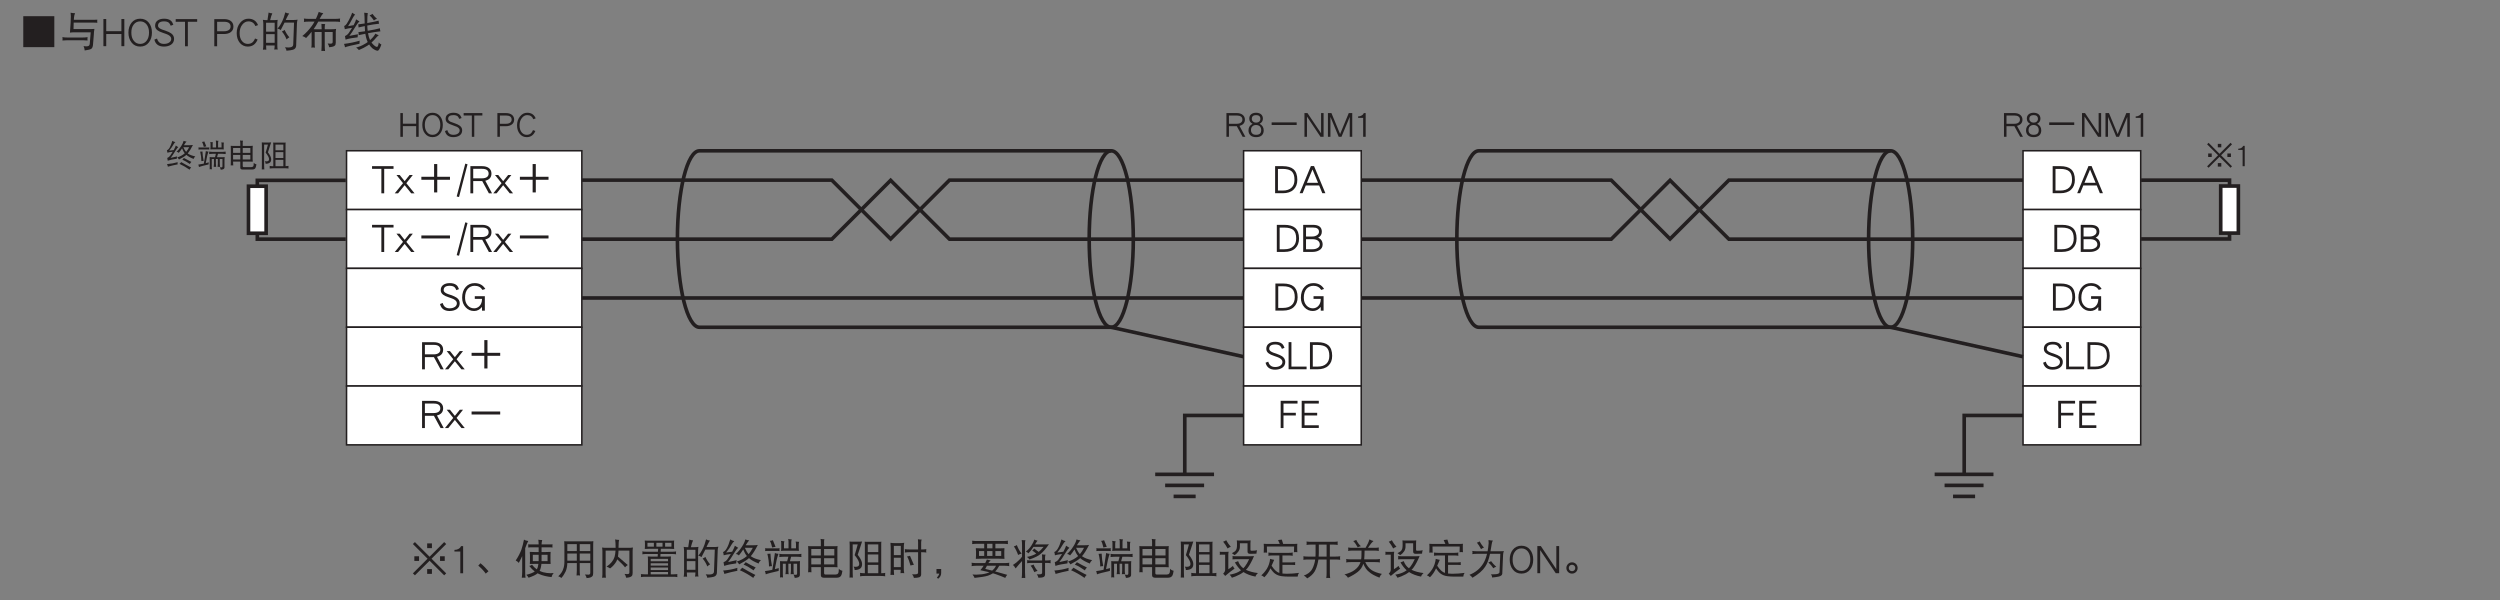 <?xml version="1.0" encoding="UTF-8"?>
<svg xmlns="http://www.w3.org/2000/svg" xmlns:xlink="http://www.w3.org/1999/xlink" width="481.89pt" height="115.72pt" viewBox="0 0 481.89 115.72" version="1.2">
<rect x="0" y="0" width="481.89" height="115.72" fill="#808080" stroke="none"/>
<defs>
<g>
<symbol overflow="visible" id="glyph0-0">
<path style="stroke:none;" d=""/>
</symbol>
<symbol overflow="visible" id="glyph0-1">
<path style="stroke:none;" d="M 4.297 -4.781 L 4.297 -5.297 L 0.156 -5.297 L 0.156 -4.781 L 1.953 -4.781 L 1.953 -0.062 L 2.5 -0.062 L 2.5 -4.781 Z M 4.297 -4.781 "/>
</symbol>
<symbol overflow="visible" id="glyph0-2">
<path style="stroke:none;" d="M 3.891 -0.062 L 2.312 -2.016 L 3.562 -3.594 L 2.938 -3.594 L 1.984 -2.406 L 1.031 -3.594 L 0.406 -3.594 L 1.672 -2.016 L 0.078 -0.062 L 0.719 -0.062 L 1.984 -1.625 L 3.25 -0.062 Z M 3.891 -0.062 "/>
</symbol>
<symbol overflow="visible" id="glyph0-3">
<path style="stroke:none;" d="M 6.75 -2.672 L 6.75 -3.25 L 4.297 -3.25 L 4.297 -5.703 L 3.688 -5.703 L 3.688 -3.25 L 1.234 -3.25 L 1.234 -2.672 L 3.688 -2.672 L 3.688 -0.234 L 4.297 -0.234 L 4.297 -2.672 Z M 6.75 -2.672 "/>
</symbol>
<symbol overflow="visible" id="glyph0-4">
<path style="stroke:none;" d="M 2.156 -5.656 L 1.719 -5.781 L 0.062 0.547 L 0.516 0.656 Z M 2.156 -5.656 "/>
</symbol>
<symbol overflow="visible" id="glyph0-5">
<path style="stroke:none;" d="M 4.656 -0.062 L 3.359 -2.484 C 4.156 -2.688 4.547 -3.141 4.547 -3.859 C 4.547 -4.312 4.391 -4.656 4.062 -4.922 C 3.734 -5.172 3.297 -5.297 2.75 -5.297 L 0.484 -5.297 L 0.484 -0.062 L 1.031 -0.062 L 1.031 -2.422 L 2.766 -2.422 L 4.047 -0.062 Z M 4 -3.859 C 4 -3.578 3.891 -3.375 3.703 -3.219 C 3.484 -3.047 3.156 -2.953 2.75 -2.953 L 1.031 -2.953 L 1.031 -4.781 L 2.75 -4.781 C 3.578 -4.781 4 -4.469 4 -3.859 Z M 4 -3.859 "/>
</symbol>
<symbol overflow="visible" id="glyph0-6">
<path style="stroke:none;" d="M 6.75 -2.672 L 6.75 -3.25 L 1.234 -3.25 L 1.234 -2.672 Z M 6.75 -2.672 "/>
</symbol>
<symbol overflow="visible" id="glyph0-7">
<path style="stroke:none;" d="M 3.953 -1.5 C 3.953 -1.922 3.766 -2.281 3.375 -2.562 C 3.141 -2.734 2.75 -2.906 2.219 -3.094 C 1.797 -3.219 1.516 -3.328 1.375 -3.406 C 1.031 -3.578 0.859 -3.781 0.859 -4.016 C 0.859 -4.578 1.25 -4.859 2.031 -4.859 C 2.438 -4.859 2.75 -4.766 2.969 -4.578 C 3.094 -4.453 3.203 -4.266 3.312 -4.016 L 3.812 -4.219 C 3.688 -4.562 3.531 -4.828 3.328 -5 C 3.016 -5.25 2.594 -5.375 2.031 -5.375 C 1.531 -5.375 1.125 -5.266 0.828 -5.062 C 0.469 -4.828 0.297 -4.484 0.297 -4.016 C 0.297 -3.656 0.453 -3.359 0.781 -3.125 C 0.984 -2.969 1.328 -2.797 1.828 -2.641 C 2.344 -2.469 2.672 -2.344 2.812 -2.266 C 3.203 -2.047 3.406 -1.797 3.406 -1.5 C 3.406 -1.203 3.281 -0.969 3.031 -0.797 C 2.766 -0.609 2.422 -0.516 2 -0.516 C 1.297 -0.516 0.859 -0.859 0.672 -1.547 L 0.156 -1.344 C 0.375 -0.453 0.984 0 2 0 C 2.531 0 3 -0.125 3.359 -0.359 C 3.75 -0.625 3.953 -1 3.953 -1.5 Z M 3.953 -1.5 "/>
</symbol>
<symbol overflow="visible" id="glyph0-8">
<path style="stroke:none;" d="M 4.781 -4.25 C 4.328 -5 3.641 -5.375 2.719 -5.375 C 2.016 -5.375 1.438 -5.125 1 -4.625 C 0.547 -4.125 0.312 -3.422 0.312 -2.562 C 0.312 -1.797 0.547 -1.172 1.016 -0.688 C 1.453 -0.219 1.984 0 2.625 0 C 3.203 0 3.703 -0.25 4.141 -0.781 L 4.141 -0.062 L 4.688 -0.062 L 4.688 -2.859 L 2.75 -2.859 L 2.75 -2.344 L 4.141 -2.344 L 4.141 -2.281 C 4.141 -1.703 3.953 -1.25 3.625 -0.922 C 3.344 -0.656 3 -0.516 2.625 -0.516 C 2.141 -0.516 1.734 -0.688 1.406 -1.047 C 1.047 -1.438 0.875 -1.938 0.875 -2.562 C 0.875 -3.297 1.047 -3.859 1.406 -4.281 C 1.75 -4.656 2.188 -4.859 2.719 -4.859 C 3.406 -4.859 3.906 -4.594 4.234 -4.062 Z M 4.781 -4.25 "/>
</symbol>
<symbol overflow="visible" id="glyph0-9">
<path style="stroke:none;" d="M 4.453 -4.906 L 4.453 -5.828 L 3.531 -5.828 L 3.531 -4.906 Z M 6.922 -2.438 L 6.922 -3.344 L 6.016 -3.344 L 6.016 -2.438 Z M 7.203 -0.047 L 4.375 -2.875 L 7.203 -5.703 L 6.812 -6.078 L 4 -3.25 L 1.172 -6.078 L 0.781 -5.703 L 3.609 -2.875 L 0.781 -0.047 L 1.172 0.328 L 4 -2.484 L 6.812 0.328 Z M 1.969 -2.438 L 1.969 -3.344 L 1.062 -3.344 L 1.062 -2.438 Z M 4.453 0.047 L 4.453 -0.875 L 3.531 -0.875 L 3.531 0.047 Z M 4.453 0.047 "/>
</symbol>
<symbol overflow="visible" id="glyph0-10">
<path style="stroke:none;" d="M 2.484 -0.062 L 2.484 -5.297 L 2.078 -5.297 C 1.984 -5.062 1.812 -4.875 1.562 -4.75 C 1.328 -4.625 1.109 -4.578 0.875 -4.578 L 0.812 -4.578 L 0.812 -4.25 L 1.938 -4.25 L 1.938 -0.062 Z M 2.484 -0.062 "/>
</symbol>
<symbol overflow="visible" id="glyph0-11">
<path style="stroke:none;" d="M 2.984 -0.453 C 2.516 -1.016 2.016 -1.531 1.438 -2 L 1.016 -1.531 C 1.562 -1.078 2.047 -0.578 2.453 0 Z M 2.984 -0.453 "/>
</symbol>
<symbol overflow="visible" id="glyph0-12">
<path style="stroke:none;" d="M 1.844 -6.562 C 1.719 -5.906 1.562 -5.25 1.344 -4.609 C 1.078 -3.922 0.719 -3.219 0.25 -2.531 C 0.516 -2.391 0.719 -2.234 0.844 -2.062 C 1.078 -2.484 1.297 -2.922 1.5 -3.375 L 1.5 -0.344 C 1.5 0.031 1.469 0.422 1.422 0.797 C 1.547 0.781 1.656 0.781 1.766 0.781 C 1.906 0.781 2.016 0.781 2.141 0.797 C 2.094 0.422 2.078 0.031 2.078 -0.344 L 2.078 -4.891 C 2.312 -5.578 2.516 -6.031 2.672 -6.281 C 2.312 -6.344 2.031 -6.422 1.844 -6.562 Z M 2.656 -5.656 C 2.672 -5.547 2.672 -5.453 2.672 -5.344 C 2.672 -5.234 2.672 -5.141 2.656 -5.031 C 2.781 -5.047 2.922 -5.062 3.047 -5.062 L 4.672 -5.062 L 4.672 -4.156 L 3.922 -4.156 C 3.594 -4.156 3.281 -4.172 2.969 -4.188 C 2.969 -4 2.969 -3.812 3 -3.625 L 3 -2.438 C 3 -2.25 2.984 -2.047 2.969 -1.859 C 3.281 -1.875 3.594 -1.875 3.922 -1.875 L 4.625 -1.875 C 4.578 -1.438 4.484 -1.094 4.312 -0.828 C 4.281 -0.844 4.25 -0.875 4.219 -0.891 C 3.906 -1.125 3.641 -1.391 3.391 -1.719 C 3.281 -1.609 3.109 -1.531 2.859 -1.484 C 3.203 -1.031 3.562 -0.672 3.922 -0.406 C 3.594 -0.172 3.047 0.047 2.281 0.234 C 2.453 0.375 2.609 0.562 2.734 0.797 C 3.547 0.516 4.141 0.234 4.484 -0.062 C 4.562 -0.016 4.656 0.031 4.75 0.078 C 5.422 0.375 6.234 0.578 7.172 0.672 C 7.219 0.375 7.359 0.125 7.578 -0.109 C 7.297 -0.078 7.078 -0.078 6.953 -0.078 C 6.484 -0.078 6.016 -0.141 5.547 -0.266 C 5.312 -0.328 5.078 -0.422 4.859 -0.531 C 5.031 -0.859 5.156 -1.312 5.203 -1.875 L 6.016 -1.875 C 6.328 -1.875 6.656 -1.875 6.984 -1.859 C 6.969 -2.047 6.953 -2.25 6.953 -2.438 L 6.953 -3.625 C 6.953 -3.812 6.969 -4 6.984 -4.188 C 6.656 -4.172 6.328 -4.156 6.016 -4.156 L 5.234 -4.156 L 5.234 -5.062 L 6.953 -5.062 C 7.078 -5.062 7.219 -5.047 7.359 -5.031 C 7.328 -5.141 7.328 -5.234 7.328 -5.344 C 7.328 -5.453 7.328 -5.547 7.359 -5.656 C 7.219 -5.625 7.078 -5.625 6.953 -5.625 L 5.234 -5.625 C 5.234 -5.891 5.281 -6.172 5.359 -6.469 C 5.109 -6.469 4.859 -6.484 4.609 -6.531 C 4.641 -6.297 4.672 -5.984 4.672 -5.625 L 3.047 -5.625 C 2.922 -5.625 2.781 -5.625 2.656 -5.656 Z M 6.391 -2.406 L 5.234 -2.406 L 5.234 -3.625 L 6.391 -3.625 Z M 4.672 -2.406 L 3.547 -2.406 L 3.547 -3.625 L 4.672 -3.625 Z M 4.672 -2.406 "/>
</symbol>
<symbol overflow="visible" id="glyph0-13">
<path style="stroke:none;" d="M 1.625 -6.25 C 1.641 -5.875 1.656 -5.516 1.656 -5.156 L 1.656 -2.312 C 1.656 -1.75 1.578 -1.297 1.438 -0.922 C 1.297 -0.422 0.969 0.047 0.469 0.516 C 0.734 0.594 0.922 0.703 1.047 0.859 C 1.359 0.531 1.641 0.109 1.875 -0.375 C 2.094 -0.859 2.203 -1.406 2.219 -2.031 L 4.047 -2.031 L 4.047 -0.547 C 4.047 -0.234 4.031 0.062 4 0.375 C 4.109 0.344 4.219 0.328 4.328 0.328 C 4.438 0.328 4.562 0.344 4.672 0.375 C 4.625 0.062 4.609 -0.234 4.609 -0.547 L 4.609 -2.031 L 6.641 -2.031 L 6.641 -0.141 C 6.641 0.078 6.516 0.188 6.297 0.203 C 6.203 0.203 5.969 0.188 5.609 0.172 C 5.781 0.391 5.891 0.609 5.922 0.859 C 6.5 0.844 6.875 0.719 7.062 0.484 C 7.156 0.375 7.203 0.172 7.203 -0.109 L 7.203 -5.156 C 7.203 -5.516 7.203 -5.875 7.234 -6.25 C 7.031 -6.219 6.812 -6.219 6.609 -6.219 L 2.25 -6.219 C 2.031 -6.219 1.828 -6.219 1.625 -6.25 Z M 2.219 -2.5 L 2.219 -3.875 L 4.047 -3.875 L 4.047 -2.5 Z M 4.609 -3.875 L 6.641 -3.875 L 6.641 -2.5 L 4.609 -2.5 Z M 2.219 -4.344 L 2.219 -5.688 L 4.047 -5.688 L 4.047 -4.344 Z M 4.609 -5.688 L 6.641 -5.688 L 6.641 -4.344 L 4.609 -4.344 Z M 4.609 -5.688 "/>
</symbol>
<symbol overflow="visible" id="glyph0-14">
<path style="stroke:none;" d="M 0.938 -5.031 C 0.969 -4.797 1 -4.562 1 -4.344 L 1 0.141 C 1 0.359 0.969 0.578 0.938 0.797 C 1.047 0.781 1.188 0.781 1.312 0.781 C 1.422 0.781 1.547 0.781 1.672 0.797 C 1.641 0.578 1.625 0.359 1.625 0.141 L 1.625 -4.438 L 3.531 -4.438 C 3.5 -3.938 3.438 -3.547 3.344 -3.234 C 3.125 -2.516 2.625 -1.891 1.797 -1.344 C 2.031 -1.266 2.266 -1.156 2.484 -1 C 3 -1.375 3.406 -1.844 3.719 -2.391 C 3.766 -2.484 3.812 -2.609 3.859 -2.75 C 4.625 -2.047 5.141 -1.531 5.359 -1.203 C 5.531 -1.391 5.719 -1.547 5.891 -1.656 C 5.156 -2.297 4.531 -2.828 4 -3.281 C 4.047 -3.594 4.094 -3.984 4.109 -4.438 L 6.203 -4.438 L 6.203 -0.281 C 6.203 -0.141 6.188 -0.047 6.141 -0.016 C 6.078 0.062 5.969 0.094 5.828 0.094 C 5.734 0.094 5.562 0.078 5.266 0.062 C 5.422 0.266 5.531 0.516 5.578 0.797 C 6.141 0.766 6.484 0.656 6.641 0.484 C 6.766 0.391 6.828 0.172 6.828 -0.141 L 6.828 -4.344 C 6.828 -4.562 6.844 -4.797 6.891 -5.031 C 6.594 -4.984 6.281 -4.969 5.984 -4.969 L 4.109 -4.969 L 4.109 -5.031 C 4.109 -5.812 4.156 -6.312 4.234 -6.5 C 3.953 -6.5 3.688 -6.516 3.453 -6.594 C 3.516 -6.188 3.547 -5.672 3.547 -5.031 L 3.547 -4.969 L 1.766 -4.969 C 1.484 -4.969 1.203 -4.984 0.938 -5.031 Z M 0.938 -5.031 "/>
</symbol>
<symbol overflow="visible" id="glyph0-15">
<path style="stroke:none;" d="M 1.188 -6.375 C 1.188 -6.234 1.188 -6.078 1.219 -5.938 L 1.219 -5.281 C 1.219 -5.109 1.203 -4.922 1.188 -4.75 C 1.469 -4.766 1.766 -4.781 2.047 -4.781 L 3.766 -4.781 L 3.719 -4.219 L 1.469 -4.219 C 1.203 -4.219 0.953 -4.234 0.703 -4.281 C 0.734 -4.188 0.75 -4.094 0.75 -4 C 0.75 -3.906 0.734 -3.812 0.703 -3.719 C 0.953 -3.766 1.203 -3.781 1.469 -3.781 L 3.703 -3.781 L 3.672 -3.281 L 2.359 -3.281 C 2.156 -3.281 1.969 -3.297 1.766 -3.312 C 1.781 -3.156 1.797 -3 1.797 -2.844 L 1.797 0.141 L 1.25 0.141 C 0.969 0.141 0.703 0.125 0.438 0.094 C 0.453 0.188 0.469 0.281 0.469 0.406 C 0.469 0.484 0.453 0.578 0.438 0.672 C 0.703 0.625 0.969 0.609 1.25 0.609 L 6.672 0.609 C 6.938 0.609 7.203 0.625 7.484 0.672 C 7.453 0.578 7.453 0.484 7.453 0.406 C 7.453 0.281 7.453 0.188 7.484 0.094 C 7.203 0.125 6.938 0.141 6.672 0.141 L 6.203 0.141 L 6.203 -2.844 C 6.203 -3 6.219 -3.156 6.234 -3.312 C 6.031 -3.297 5.844 -3.281 5.641 -3.281 L 4.188 -3.281 L 4.219 -3.781 L 6.484 -3.781 C 6.734 -3.781 6.984 -3.766 7.234 -3.719 C 7.203 -3.812 7.203 -3.906 7.203 -4 C 7.203 -4.094 7.203 -4.188 7.234 -4.281 C 6.984 -4.234 6.734 -4.219 6.484 -4.219 L 4.25 -4.219 L 4.281 -4.781 L 5.984 -4.781 C 6.281 -4.781 6.562 -4.766 6.859 -4.75 C 6.828 -4.922 6.828 -5.109 6.828 -5.281 L 6.828 -5.938 C 6.828 -6.078 6.828 -6.234 6.859 -6.375 C 6.562 -6.344 6.281 -6.344 5.984 -6.344 L 2.047 -6.344 C 1.766 -6.344 1.469 -6.344 1.188 -6.375 Z M 2.328 0.141 L 2.328 -0.312 L 5.672 -0.312 L 5.672 0.141 Z M 2.328 -0.688 L 2.328 -1.172 L 5.672 -1.172 L 5.672 -0.688 Z M 2.328 -1.547 L 2.328 -2 L 5.672 -2 L 5.672 -1.547 Z M 2.328 -2.375 L 2.328 -2.844 L 5.672 -2.844 L 5.672 -2.375 Z M 6.328 -5.188 L 5.109 -5.188 L 5.109 -5.938 L 6.328 -5.938 Z M 4.609 -5.188 L 3.422 -5.188 L 3.422 -5.938 L 4.609 -5.938 Z M 2.938 -5.188 L 1.703 -5.188 L 1.703 -5.938 L 2.938 -5.938 Z M 2.938 -5.188 "/>
</symbol>
<symbol overflow="visible" id="glyph0-16">
<path style="stroke:none;" d="M 1.797 -6.562 C 1.719 -5.984 1.641 -5.5 1.578 -5.094 L 1.562 -5.094 C 1.266 -5.094 0.984 -5.109 0.703 -5.156 C 0.75 -4.891 0.781 -4.609 0.781 -4.344 L 0.781 -0.203 C 0.781 0.078 0.75 0.344 0.703 0.609 C 0.875 0.594 0.969 0.578 1.016 0.578 C 1.078 0.578 1.188 0.594 1.359 0.609 C 1.328 0.344 1.312 0.078 1.312 -0.203 L 1.312 -0.219 L 2.969 -0.219 C 2.969 0.047 2.938 0.312 2.891 0.578 C 3.062 0.562 3.172 0.547 3.234 0.547 C 3.297 0.547 3.391 0.562 3.547 0.578 C 3.5 0.312 3.484 0.047 3.484 -0.219 L 3.484 -4.344 C 3.484 -4.609 3.5 -4.891 3.547 -5.156 C 3.266 -5.109 2.984 -5.094 2.703 -5.094 L 2.094 -5.094 C 2.234 -5.688 2.375 -6.125 2.516 -6.406 C 2.234 -6.422 2 -6.469 1.797 -6.562 Z M 1.312 -0.734 L 1.312 -2.406 L 2.969 -2.406 L 2.969 -0.734 Z M 1.312 -2.875 L 1.312 -4.594 L 2.969 -4.594 L 2.969 -2.875 Z M 5.016 -6.594 C 4.812 -5.797 4.625 -5.266 4.469 -4.969 C 4.156 -4.312 3.844 -3.812 3.516 -3.469 C 3.75 -3.422 3.953 -3.328 4.141 -3.188 C 4.406 -3.688 4.641 -4.156 4.875 -4.625 L 6.703 -4.625 L 6.547 -0.422 C 6.547 -0.25 6.5 -0.141 6.406 -0.047 C 6.266 0.094 6 0.172 5.609 0.172 C 5.484 0.172 5.266 0.156 4.953 0.141 C 5.141 0.375 5.234 0.594 5.234 0.797 C 5.812 0.75 6.234 0.688 6.5 0.609 C 6.859 0.5 7.062 0.266 7.109 -0.109 L 7.266 -4.531 C 7.281 -4.781 7.328 -4.984 7.391 -5.188 C 7.109 -5.141 6.844 -5.125 6.578 -5.125 L 5.109 -5.125 C 5.156 -5.234 5.203 -5.359 5.266 -5.484 C 5.469 -5.906 5.641 -6.203 5.766 -6.375 C 5.484 -6.406 5.234 -6.469 5.016 -6.594 Z M 4.891 -3.219 C 4.734 -3.094 4.562 -2.984 4.359 -2.906 C 4.734 -2.469 5.031 -1.969 5.266 -1.375 C 5.438 -1.562 5.609 -1.688 5.797 -1.781 C 5.391 -2.266 5.094 -2.75 4.891 -3.219 Z M 4.891 -3.219 "/>
</symbol>
<symbol overflow="visible" id="glyph0-17">
<path style="stroke:none;" d="M 1.703 -6.594 C 1.484 -5.828 1.25 -5.25 1.016 -4.859 C 0.812 -4.484 0.562 -4.25 0.312 -4.156 C 0.375 -3.969 0.422 -3.766 0.438 -3.531 C 0.719 -3.625 1.188 -3.703 1.812 -3.781 C 1.625 -3.484 1.406 -3.141 1.156 -2.766 C 0.969 -2.5 0.719 -2.312 0.406 -2.203 L 0.531 -1.484 C 1.172 -1.703 1.953 -1.859 2.859 -1.969 C 2.859 -2.188 2.875 -2.391 2.938 -2.594 L 1.281 -2.219 C 1.531 -2.5 1.984 -3.172 2.641 -4.25 C 2.859 -4.609 3.062 -4.844 3.234 -4.969 L 2.594 -5.375 C 2.516 -5.141 2.375 -4.781 2.109 -4.297 C 2.094 -4.266 2.078 -4.25 2.062 -4.219 L 0.906 -4.062 C 1.375 -4.641 1.734 -5.172 1.969 -5.625 C 2.125 -5.906 2.297 -6.109 2.484 -6.25 C 2.156 -6.344 1.906 -6.453 1.703 -6.594 Z M 3.078 -1.109 C 2.25 -0.844 1.344 -0.672 0.328 -0.594 C 0.453 -0.391 0.516 -0.172 0.562 0.062 C 1.359 -0.172 2.203 -0.375 3.078 -0.547 C 3.062 -0.641 3.047 -0.734 3.047 -0.828 C 3.047 -0.906 3.062 -1 3.078 -1.109 Z M 4.609 -6.594 C 4.5 -6.141 4.281 -5.672 3.953 -5.188 C 3.594 -4.609 3.188 -4.141 2.766 -3.781 C 2.984 -3.766 3.188 -3.672 3.359 -3.5 C 3.656 -3.844 3.938 -4.234 4.203 -4.656 C 4.406 -4.141 4.625 -3.719 4.906 -3.391 C 4.875 -3.359 4.859 -3.344 4.828 -3.312 C 4.375 -2.922 3.75 -2.578 2.969 -2.312 C 3.156 -2.156 3.312 -1.984 3.422 -1.781 C 4.266 -2.219 4.891 -2.609 5.312 -2.984 C 5.719 -2.609 6.344 -2.266 7.172 -1.938 C 7.25 -2.203 7.391 -2.406 7.609 -2.594 C 6.781 -2.766 6.172 -3 5.781 -3.281 C 5.734 -3.297 5.703 -3.328 5.656 -3.359 C 6.078 -3.844 6.531 -4.562 7.016 -5.531 C 6.734 -5.484 6.453 -5.469 6.172 -5.469 L 4.688 -5.469 C 4.703 -5.5 4.734 -5.531 4.75 -5.578 C 5 -5.984 5.203 -6.266 5.359 -6.406 C 5.047 -6.438 4.797 -6.5 4.609 -6.594 Z M 4.516 -4.969 L 6.047 -4.969 C 5.797 -4.484 5.531 -4.078 5.25 -3.75 C 4.969 -4.062 4.734 -4.469 4.516 -4.969 Z M 4.672 -2.203 C 4.562 -2.031 4.422 -1.891 4.266 -1.75 C 4.906 -1.469 5.562 -1.078 6.203 -0.625 C 6.281 -0.797 6.406 -0.969 6.609 -1.172 C 5.891 -1.516 5.25 -1.859 4.672 -2.203 Z M 4 -1.141 C 3.859 -0.953 3.719 -0.797 3.547 -0.656 C 4.422 -0.266 5.281 0.219 6.141 0.828 C 6.219 0.641 6.344 0.469 6.547 0.266 C 5.609 -0.219 4.75 -0.688 4 -1.141 Z M 4 -1.141 "/>
</symbol>
<symbol overflow="visible" id="glyph0-18">
<path style="stroke:none;" d="M 1.938 -6.438 C 1.719 -6.359 1.531 -6.312 1.359 -6.312 C 1.547 -5.984 1.688 -5.562 1.797 -5.031 C 2 -5.094 2.219 -5.125 2.453 -5.156 Z M 0.438 -4.906 C 0.453 -4.812 0.469 -4.719 0.469 -4.625 C 0.469 -4.531 0.453 -4.438 0.438 -4.344 C 0.562 -4.359 0.672 -4.375 0.812 -4.375 L 2.859 -4.375 C 2.984 -4.375 3.109 -4.359 3.234 -4.344 C 3.219 -4.438 3.203 -4.531 3.203 -4.625 C 3.203 -4.719 3.219 -4.812 3.234 -4.906 C 3.109 -4.875 2.984 -4.875 2.859 -4.875 L 0.812 -4.875 C 0.672 -4.875 0.562 -4.875 0.438 -4.906 Z M 1.469 -3.844 C 1.281 -3.828 1.078 -3.812 0.875 -3.812 C 1.078 -2.953 1.188 -2.141 1.188 -1.375 C 1.375 -1.422 1.578 -1.438 1.766 -1.438 C 1.578 -2.344 1.484 -3.141 1.469 -3.844 Z M 2.328 -3.969 C 2.141 -2.656 1.984 -1.578 1.828 -0.734 C 1.359 -0.625 0.891 -0.547 0.406 -0.484 C 0.5 -0.234 0.547 -0.031 0.562 0.141 C 0.922 -0.016 1.75 -0.219 3.047 -0.516 C 3.047 -0.609 3.062 -0.797 3.078 -1.062 C 2.828 -0.984 2.578 -0.922 2.312 -0.859 C 2.547 -2.234 2.781 -3.219 3.016 -3.812 C 2.75 -3.828 2.516 -3.875 2.328 -3.969 Z M 4.891 -6.688 C 4.938 -6.484 4.953 -6.281 4.953 -6.094 L 4.953 -4.875 L 4.078 -4.875 L 4.078 -5.844 C 4.078 -5.969 4.109 -6.078 4.172 -6.219 C 3.922 -6.234 3.703 -6.266 3.484 -6.312 C 3.531 -6.172 3.547 -6.031 3.547 -5.906 L 3.547 -4.844 C 3.547 -4.688 3.531 -4.531 3.484 -4.375 C 3.672 -4.391 3.859 -4.406 4.047 -4.406 L 6.484 -4.406 C 6.641 -4.406 6.797 -4.391 6.953 -4.375 C 6.938 -4.531 6.922 -4.703 6.922 -4.875 L 6.922 -5.656 C 6.922 -5.828 6.953 -5.984 7.016 -6.125 C 6.734 -6.125 6.516 -6.156 6.328 -6.188 C 6.359 -6.047 6.391 -5.906 6.391 -5.781 L 6.391 -4.875 L 5.484 -4.875 L 5.484 -6.094 C 5.484 -6.297 5.516 -6.453 5.578 -6.594 C 5.312 -6.594 5.094 -6.625 4.891 -6.688 Z M 3.172 -3.812 C 3.188 -3.703 3.203 -3.594 3.203 -3.5 C 3.203 -3.391 3.188 -3.297 3.172 -3.188 C 3.469 -3.219 3.766 -3.25 4.047 -3.25 L 4.922 -3.25 L 4.688 -2.375 L 3.891 -2.375 C 3.703 -2.375 3.5 -2.391 3.312 -2.406 C 3.328 -2.141 3.328 -1.875 3.328 -1.594 L 3.328 0.141 C 3.328 0.344 3.328 0.547 3.312 0.75 C 3.391 0.719 3.484 0.703 3.578 0.703 C 3.688 0.703 3.781 0.719 3.891 0.75 C 3.875 0.547 3.859 0.344 3.859 0.141 L 3.859 -1.906 L 4.422 -1.906 L 4.422 -0.688 C 4.422 -0.422 4.406 -0.156 4.359 0.125 C 4.469 0.094 4.562 0.094 4.672 0.094 C 4.781 0.094 4.875 0.094 4.984 0.125 C 4.938 -0.156 4.922 -0.422 4.922 -0.688 L 4.922 -1.906 L 5.422 -1.906 L 5.422 -0.688 C 5.422 -0.422 5.391 -0.156 5.359 0.125 C 5.469 0.094 5.562 0.094 5.672 0.094 C 5.766 0.094 5.875 0.094 5.984 0.125 C 5.938 -0.156 5.922 -0.422 5.922 -0.688 L 5.922 -1.906 L 6.609 -1.906 L 6.609 -0.078 C 6.609 0.141 6.531 0.234 6.391 0.234 C 6.266 0.234 6.094 0.219 5.922 0.203 C 6.047 0.438 6.125 0.641 6.141 0.828 C 6.375 0.828 6.609 0.781 6.828 0.703 C 7.031 0.609 7.141 0.469 7.141 0.234 L 7.141 -1.594 C 7.141 -1.875 7.141 -2.141 7.172 -2.406 C 6.969 -2.391 6.766 -2.375 6.578 -2.375 L 5.219 -2.375 L 5.453 -3.25 L 6.578 -3.25 C 6.859 -3.25 7.156 -3.219 7.453 -3.188 C 7.422 -3.297 7.422 -3.391 7.422 -3.5 C 7.422 -3.594 7.422 -3.703 7.453 -3.812 C 7.156 -3.766 6.859 -3.75 6.578 -3.75 L 4.047 -3.75 C 3.766 -3.75 3.469 -3.766 3.172 -3.812 Z M 3.172 -3.812 "/>
</symbol>
<symbol overflow="visible" id="glyph0-19">
<path style="stroke:none;" d="M 0.75 -5.312 C 0.766 -5.031 0.781 -4.766 0.781 -4.5 L 0.781 -1.172 C 0.781 -0.859 0.766 -0.562 0.75 -0.25 C 0.844 -0.266 0.953 -0.281 1.047 -0.281 C 1.172 -0.281 1.281 -0.266 1.391 -0.25 C 1.375 -0.562 1.359 -0.859 1.359 -1.172 L 1.359 -1.25 L 3.203 -1.25 L 3.203 0.328 C 3.203 0.641 3.422 0.797 3.828 0.797 L 6.203 0.797 C 6.641 0.797 6.922 0.672 7.078 0.438 C 7.203 0.25 7.297 -0.078 7.359 -0.547 C 7.047 -0.625 6.812 -0.75 6.672 -0.938 C 6.672 -0.438 6.625 -0.141 6.516 -0.031 C 6.422 0.109 6.266 0.172 6.047 0.172 L 4.078 0.172 C 3.906 0.172 3.828 0.078 3.828 -0.141 L 3.828 -1.25 L 5.766 -1.25 C 5.984 -1.25 6.203 -1.234 6.422 -1.219 C 6.391 -1.438 6.391 -1.656 6.391 -1.875 L 6.391 -4.594 C 6.391 -4.828 6.391 -5.062 6.422 -5.312 C 6.203 -5.281 5.984 -5.281 5.766 -5.281 L 3.828 -5.281 L 3.828 -6.25 C 3.828 -6.375 3.844 -6.5 3.891 -6.625 C 3.641 -6.625 3.391 -6.641 3.141 -6.688 C 3.188 -6.469 3.203 -6.266 3.203 -6.062 L 3.203 -5.281 L 1.391 -5.281 C 1.172 -5.281 0.953 -5.281 0.75 -5.312 Z M 1.359 -1.781 L 1.359 -2.969 L 3.203 -2.969 L 3.203 -1.781 Z M 3.828 -2.969 L 5.797 -2.969 L 5.797 -1.781 L 3.828 -1.781 Z M 1.359 -3.5 L 1.359 -4.75 L 3.203 -4.75 L 3.203 -3.5 Z M 3.828 -4.75 L 5.797 -4.75 L 5.797 -3.5 L 3.828 -3.5 Z M 3.828 -4.75 "/>
</symbol>
<symbol overflow="visible" id="glyph0-20">
<path style="stroke:none;" d="M 0.75 -6.188 C 0.766 -5.953 0.781 -5.703 0.781 -5.469 L 0.781 -0.25 C 0.781 0.078 0.766 0.422 0.75 0.781 C 0.844 0.75 0.953 0.75 1.047 0.75 C 1.172 0.75 1.281 0.75 1.391 0.781 C 1.375 0.422 1.359 0.078 1.359 -0.25 L 1.359 -5.625 L 2.328 -5.625 C 2.141 -4.891 1.938 -4.203 1.734 -3.562 C 2.328 -2.844 2.625 -2.281 2.625 -1.859 C 2.625 -1.5 2.391 -1.312 1.938 -1.312 C 1.859 -1.312 1.719 -1.328 1.531 -1.344 C 1.672 -1.125 1.734 -0.906 1.734 -0.688 C 2.219 -0.688 2.594 -0.797 2.859 -1.016 C 3.062 -1.203 3.172 -1.469 3.172 -1.859 C 3.172 -2.312 2.891 -2.906 2.328 -3.625 C 2.797 -5.109 3.078 -5.953 3.172 -6.188 C 2.906 -6.156 2.641 -6.156 2.359 -6.156 L 1.422 -6.156 C 1.203 -6.156 0.969 -6.156 0.75 -6.188 Z M 3.672 -6.156 C 3.688 -5.969 3.703 -5.797 3.703 -5.625 L 3.703 -0.078 L 3.672 -0.078 C 3.375 -0.078 3.078 -0.094 2.766 -0.141 C 2.781 -0.016 2.797 0.094 2.797 0.203 C 2.797 0.312 2.781 0.422 2.766 0.516 C 3.078 0.469 3.375 0.453 3.672 0.453 L 6.734 0.453 C 7.031 0.453 7.344 0.469 7.641 0.516 C 7.609 0.422 7.609 0.312 7.609 0.203 C 7.609 0.094 7.609 -0.016 7.641 -0.141 C 7.375 -0.094 7.109 -0.078 6.859 -0.078 L 6.859 -5.625 C 6.859 -5.797 6.859 -5.969 6.891 -6.156 C 6.688 -6.125 6.469 -6.125 6.266 -6.125 L 4.297 -6.125 C 4.094 -6.125 3.875 -6.125 3.672 -6.156 Z M 4.266 -0.078 L 4.266 -1.688 L 6.297 -1.688 L 6.297 -0.078 Z M 4.266 -2.156 L 4.266 -3.688 L 6.297 -3.688 L 6.297 -2.156 Z M 4.266 -4.156 L 4.266 -5.625 L 6.297 -5.625 L 6.297 -4.156 Z M 4.266 -4.156 "/>
</symbol>
<symbol overflow="visible" id="glyph0-21">
<path style="stroke:none;" d="M 0.656 -5.938 C 0.688 -5.656 0.703 -5.375 0.703 -5.094 L 0.703 -0.625 C 0.703 -0.328 0.688 -0.031 0.656 0.266 C 0.828 0.25 0.938 0.234 1 0.234 C 1.047 0.234 1.172 0.25 1.359 0.266 C 1.328 -0.031 1.312 -0.328 1.312 -0.625 L 1.312 -0.734 L 2.641 -0.734 C 2.641 -0.516 2.625 -0.297 2.594 -0.078 C 2.766 -0.094 2.891 -0.109 2.969 -0.109 C 3.016 -0.109 3.125 -0.094 3.312 -0.078 C 3.25 -0.375 3.234 -0.672 3.234 -0.969 L 3.234 -5.094 C 3.234 -5.375 3.25 -5.656 3.312 -5.938 C 2.984 -5.891 2.672 -5.875 2.359 -5.875 L 1.594 -5.875 C 1.266 -5.875 0.953 -5.891 0.656 -5.938 Z M 1.312 -1.25 L 1.312 -3.062 L 2.656 -3.062 L 2.656 -1.25 Z M 1.312 -3.562 L 1.312 -5.344 L 2.656 -5.344 L 2.656 -3.562 Z M 3.422 -4.719 C 3.438 -4.594 3.453 -4.484 3.453 -4.375 C 3.453 -4.266 3.438 -4.156 3.422 -4.062 C 3.734 -4.109 4.031 -4.125 4.328 -4.125 L 5.984 -4.125 L 5.984 -0.172 C 5.984 0.047 5.766 0.141 5.328 0.141 L 4.828 0.141 C 5 0.328 5.125 0.562 5.172 0.828 C 5.625 0.828 5.969 0.781 6.219 0.703 C 6.453 0.609 6.578 0.438 6.578 0.141 L 6.578 -4.125 L 6.672 -4.125 C 6.969 -4.125 7.281 -4.109 7.578 -4.062 C 7.547 -4.156 7.547 -4.266 7.547 -4.375 C 7.547 -4.484 7.547 -4.594 7.578 -4.719 C 7.281 -4.672 6.969 -4.656 6.672 -4.656 L 6.578 -4.656 L 6.578 -5.969 C 6.578 -6.188 6.609 -6.375 6.672 -6.562 C 6.406 -6.562 6.188 -6.578 5.953 -6.625 C 5.969 -6.422 5.984 -6.25 5.984 -6.062 L 5.984 -4.656 L 4.328 -4.656 C 4.031 -4.656 3.734 -4.672 3.422 -4.719 Z M 4.422 -3.438 C 4.219 -3.359 4.031 -3.328 3.859 -3.312 C 4.125 -2.859 4.328 -2.281 4.516 -1.562 C 4.703 -1.625 4.938 -1.656 5.172 -1.688 Z M 4.422 -3.438 "/>
</symbol>
<symbol overflow="visible" id="glyph0-22">
<path style="stroke:none;" d="M 2.453 -0.109 L 2.453 -0.891 L 1.547 -0.891 L 1.547 0 L 2.078 0 C 2.016 0.281 1.875 0.531 1.625 0.734 L 1.859 1 C 2.25 0.703 2.453 0.328 2.453 -0.109 Z M 2.453 -0.109 "/>
</symbol>
<symbol overflow="visible" id="glyph0-23">
<path style="stroke:none;" d="M 0.438 -6.344 C 0.453 -6.234 0.469 -6.109 0.469 -6 C 0.469 -5.891 0.453 -5.781 0.438 -5.688 C 0.734 -5.719 1.031 -5.75 1.328 -5.75 L 2.766 -5.75 L 2.766 -4.875 L 2.188 -4.875 C 1.828 -4.875 1.484 -4.875 1.156 -4.906 C 1.156 -4.703 1.156 -4.531 1.188 -4.344 L 1.188 -3.469 C 1.188 -3.266 1.172 -3.062 1.156 -2.844 C 1.484 -2.859 1.828 -2.875 2.188 -2.875 L 5.641 -2.875 C 5.984 -2.875 6.328 -2.859 6.672 -2.844 C 6.656 -3.062 6.641 -3.266 6.641 -3.469 L 6.641 -4.344 C 6.641 -4.531 6.656 -4.703 6.672 -4.906 C 6.328 -4.875 5.984 -4.875 5.641 -4.875 L 4.922 -4.875 L 4.922 -5.75 L 6.453 -5.75 C 6.75 -5.75 7.047 -5.719 7.359 -5.688 C 7.328 -5.781 7.328 -5.891 7.328 -6 C 7.328 -6.109 7.328 -6.234 7.359 -6.344 C 7.047 -6.297 6.75 -6.281 6.453 -6.281 L 1.328 -6.281 C 1.031 -6.281 0.734 -6.297 0.438 -6.344 Z M 4.359 -4.875 L 3.328 -4.875 L 3.328 -5.75 L 4.359 -5.75 Z M 6.047 -3.406 L 4.922 -3.406 L 4.922 -4.344 L 6.047 -4.344 Z M 4.359 -3.406 L 3.328 -3.406 L 3.328 -4.344 L 4.359 -4.344 Z M 2.766 -3.406 L 1.766 -3.406 L 1.766 -4.344 L 2.766 -4.344 Z M 3.281 -2.719 C 3.172 -2.453 3.062 -2.234 2.969 -2.031 L 1.25 -2.031 C 0.938 -2.031 0.641 -2.047 0.328 -2.094 C 0.344 -1.984 0.375 -1.875 0.375 -1.75 C 0.375 -1.641 0.344 -1.547 0.328 -1.438 C 0.641 -1.484 0.938 -1.516 1.25 -1.516 L 2.656 -1.516 C 2.531 -1.297 2.328 -1.016 2.016 -0.656 C 2.688 -0.516 3.266 -0.391 3.766 -0.266 C 3.594 -0.172 3.406 -0.109 3.188 -0.047 C 2.656 0.109 2 0.188 1.25 0.203 C 0.906 0.203 0.656 0.188 0.5 0.172 C 0.688 0.391 0.828 0.594 0.906 0.828 C 2.094 0.703 2.953 0.562 3.469 0.406 C 3.844 0.266 4.172 0.125 4.453 -0.062 C 4.625 -0.016 4.797 0.047 4.953 0.094 C 5.75 0.375 6.375 0.625 6.828 0.828 C 6.906 0.625 7.031 0.438 7.203 0.234 C 6.422 0 5.641 -0.219 4.875 -0.422 C 5.172 -0.703 5.422 -1.062 5.672 -1.516 L 6.703 -1.516 C 7 -1.516 7.312 -1.484 7.609 -1.438 C 7.578 -1.547 7.578 -1.641 7.578 -1.75 C 7.578 -1.875 7.578 -1.984 7.609 -2.094 C 7.312 -2.047 7 -2.031 6.703 -2.031 L 3.562 -2.031 C 3.672 -2.219 3.812 -2.375 4.016 -2.531 C 3.719 -2.594 3.469 -2.656 3.281 -2.719 Z M 5.047 -1.516 C 4.859 -1.125 4.625 -0.844 4.375 -0.641 C 4.344 -0.609 4.328 -0.594 4.297 -0.578 C 3.844 -0.688 3.406 -0.797 2.969 -0.906 C 3.078 -1.125 3.188 -1.312 3.297 -1.516 Z M 5.047 -1.516 "/>
</symbol>
<symbol overflow="visible" id="glyph0-24">
<path style="stroke:none;" d="M 1.078 -5.5 C 0.891 -5.375 0.688 -5.281 0.5 -5.25 C 0.797 -4.828 1.078 -4.281 1.328 -3.594 C 1.562 -3.734 1.781 -3.812 2 -3.844 C 1.625 -4.312 1.312 -4.875 1.078 -5.5 Z M 2.016 -6.469 C 2.062 -6.141 2.078 -5.844 2.078 -5.531 L 2.078 -3.25 C 1.891 -3 1.703 -2.781 1.516 -2.625 C 1.203 -2.297 0.812 -1.969 0.312 -1.656 C 0.484 -1.547 0.656 -1.328 0.844 -1 C 1.344 -1.609 1.766 -2.094 2.078 -2.422 L 2.078 -0.219 C 2.078 0.141 2.062 0.5 2.016 0.859 C 2.125 0.844 2.25 0.828 2.359 0.828 C 2.469 0.828 2.594 0.844 2.703 0.859 C 2.672 0.5 2.656 0.141 2.656 -0.219 L 2.656 -5.875 C 2.656 -6.094 2.672 -6.281 2.734 -6.438 C 2.453 -6.438 2.219 -6.438 2.016 -6.469 Z M 4.453 -6.562 C 4.359 -6.219 4.172 -5.844 3.875 -5.391 C 3.625 -5 3.281 -4.609 2.828 -4.25 C 3.031 -4.156 3.188 -4.047 3.312 -3.906 C 3.672 -4.281 4 -4.703 4.281 -5.156 L 6.234 -5.156 C 5.922 -4.766 5.594 -4.438 5.297 -4.188 C 4.969 -4.406 4.688 -4.625 4.422 -4.844 C 4.312 -4.688 4.188 -4.547 4.047 -4.438 C 4.297 -4.281 4.562 -4.094 4.812 -3.859 C 4.812 -3.859 4.812 -3.844 4.797 -3.844 C 4.312 -3.562 3.734 -3.344 3.016 -3.219 C 3.203 -3.109 3.375 -2.938 3.516 -2.719 C 4.578 -3.094 5.281 -3.438 5.641 -3.781 C 6.109 -4.141 6.656 -4.766 7.266 -5.656 C 6.922 -5.625 6.578 -5.625 6.234 -5.625 L 4.578 -5.625 C 4.641 -5.703 4.688 -5.797 4.766 -5.922 C 4.875 -6.109 4.984 -6.266 5.078 -6.344 C 4.828 -6.391 4.625 -6.469 4.453 -6.562 Z M 3.047 -2.594 C 3.062 -2.484 3.078 -2.391 3.078 -2.281 C 3.078 -2.188 3.062 -2.094 3.047 -2 C 3.328 -2.047 3.594 -2.062 3.859 -2.062 L 5.953 -2.062 L 5.953 -0.172 C 5.953 0.047 5.766 0.141 5.391 0.141 L 4.922 0.141 C 5.078 0.312 5.188 0.547 5.234 0.797 C 5.656 0.797 5.969 0.766 6.188 0.672 C 6.406 0.594 6.516 0.422 6.516 0.141 L 6.516 -2.062 L 6.797 -2.062 C 7.062 -2.062 7.344 -2.047 7.609 -2 C 7.578 -2.094 7.578 -2.188 7.578 -2.281 C 7.578 -2.391 7.578 -2.484 7.609 -2.594 C 7.344 -2.562 7.062 -2.531 6.797 -2.531 L 6.516 -2.531 L 6.516 -3.094 C 6.516 -3.312 6.547 -3.484 6.609 -3.656 C 6.359 -3.656 6.125 -3.672 5.922 -3.719 C 5.938 -3.547 5.953 -3.375 5.953 -3.188 L 5.953 -2.531 L 3.859 -2.531 C 3.594 -2.531 3.328 -2.562 3.047 -2.594 Z M 4.297 -1.75 C 4.109 -1.641 3.922 -1.578 3.734 -1.547 C 4 -1.219 4.234 -0.812 4.453 -0.281 C 4.672 -0.406 4.891 -0.484 5.078 -0.516 C 4.766 -0.859 4.5 -1.281 4.297 -1.75 Z M 4.297 -1.75 "/>
</symbol>
<symbol overflow="visible" id="glyph0-25">
<path style="stroke:none;" d="M 1.531 -6.438 C 1.359 -6.312 1.172 -6.219 0.938 -6.156 C 1.25 -5.766 1.547 -5.344 1.797 -4.844 C 2 -5 2.203 -5.109 2.422 -5.156 C 2.047 -5.594 1.75 -6.016 1.531 -6.438 Z M 0.281 -4.219 C 0.297 -4.125 0.312 -4.031 0.312 -3.938 C 0.312 -3.828 0.297 -3.734 0.281 -3.625 C 0.406 -3.641 0.531 -3.656 0.656 -3.656 L 1.328 -3.656 L 1.328 -0.781 C 1.328 -0.688 1.312 -0.562 1.266 -0.438 C 1.203 -0.297 1.094 -0.141 0.938 0.031 C 1.078 0.141 1.219 0.281 1.328 0.453 C 1.969 -0.094 2.578 -0.578 3.141 -0.969 C 3 -1.109 2.891 -1.281 2.828 -1.484 C 2.531 -1.234 2.234 -1.016 1.938 -0.844 L 1.938 -3.656 C 1.938 -3.828 1.953 -4.031 2 -4.219 C 1.797 -4.203 1.609 -4.188 1.422 -4.188 L 0.656 -4.188 C 0.531 -4.188 0.406 -4.203 0.281 -4.219 Z M 3.578 -6.406 C 3.594 -6.25 3.609 -6.094 3.609 -5.938 L 3.609 -5.312 C 3.609 -5.016 3.547 -4.75 3.406 -4.516 C 3.281 -4.312 3.016 -4.125 2.625 -3.938 C 2.781 -3.844 2.953 -3.719 3.141 -3.562 C 3.469 -3.766 3.719 -4.016 3.906 -4.297 C 4.094 -4.578 4.172 -4.891 4.172 -5.219 L 4.172 -5.844 L 5.641 -5.844 L 5.641 -4.25 C 5.641 -3.953 5.797 -3.812 6.141 -3.812 C 6.484 -3.812 6.891 -3.828 7.359 -3.844 C 7.359 -4.062 7.406 -4.281 7.484 -4.5 C 7.172 -4.438 6.812 -4.406 6.422 -4.406 C 6.281 -4.406 6.203 -4.469 6.203 -4.594 L 6.203 -5.844 C 6.203 -6.031 6.219 -6.219 6.234 -6.406 C 6.031 -6.375 5.828 -6.375 5.609 -6.375 L 4.203 -6.375 C 4 -6.375 3.797 -6.375 3.578 -6.406 Z M 2.734 -3.375 C 2.75 -3.266 2.766 -3.156 2.766 -3.062 C 2.766 -2.953 2.75 -2.844 2.734 -2.75 C 2.969 -2.766 3.188 -2.781 3.422 -2.781 L 5.953 -2.781 C 5.688 -2.203 5.406 -1.719 5.141 -1.375 C 5.047 -1.25 4.938 -1.141 4.828 -1.031 C 4.344 -1.391 4.016 -1.859 3.828 -2.406 L 3.203 -2.156 C 3.578 -1.516 3.969 -1 4.391 -0.641 C 4.234 -0.531 4.078 -0.438 3.922 -0.344 C 3.438 -0.078 2.859 0.094 2.188 0.203 C 2.375 0.375 2.516 0.578 2.625 0.797 C 3.062 0.672 3.594 0.453 4.188 0.141 C 4.422 0.016 4.641 -0.141 4.859 -0.297 C 5.484 0.109 6.25 0.406 7.172 0.578 C 7.234 0.328 7.406 0.109 7.641 -0.109 C 6.766 -0.203 5.984 -0.422 5.328 -0.734 C 5.5 -0.891 5.641 -1.062 5.781 -1.266 C 6.141 -1.781 6.516 -2.484 6.891 -3.375 C 6.656 -3.359 6.422 -3.344 6.203 -3.344 L 3.422 -3.344 C 3.188 -3.344 2.969 -3.359 2.734 -3.375 Z M 2.734 -3.375 "/>
</symbol>
<symbol overflow="visible" id="glyph0-26">
<path style="stroke:none;" d="M 4.266 -6.562 C 4.016 -6.516 3.781 -6.484 3.547 -6.469 C 3.656 -6.266 3.766 -6 3.875 -5.719 L 1.734 -5.719 C 1.422 -5.719 1.094 -5.719 0.781 -5.75 C 0.797 -5.531 0.812 -5.312 0.812 -5.094 C 0.812 -4.734 0.797 -4.391 0.781 -4.031 C 0.875 -4.047 0.984 -4.062 1.078 -4.062 C 1.203 -4.062 1.312 -4.047 1.422 -4.031 C 1.406 -4.422 1.391 -4.812 1.391 -5.219 L 6.641 -5.219 C 6.641 -4.844 6.625 -4.484 6.609 -4.125 C 6.719 -4.141 6.828 -4.156 6.953 -4.156 C 7.047 -4.156 7.156 -4.141 7.266 -4.125 C 7.234 -4.469 7.234 -4.812 7.234 -5.156 C 7.234 -5.344 7.234 -5.547 7.266 -5.75 C 6.938 -5.719 6.625 -5.719 6.297 -5.719 L 4.531 -5.719 C 4.438 -6.016 4.344 -6.297 4.266 -6.562 Z M 1.672 -4.062 C 1.688 -3.953 1.703 -3.844 1.703 -3.75 C 1.703 -3.641 1.688 -3.531 1.672 -3.438 C 1.969 -3.484 2.266 -3.5 2.562 -3.5 L 3.797 -3.5 L 3.797 -0.141 C 3.516 -0.219 3.281 -0.375 3.062 -0.578 C 2.859 -0.75 2.609 -1.047 2.297 -1.516 C 2.531 -2.094 2.703 -2.469 2.797 -2.656 C 2.578 -2.688 2.312 -2.75 2.016 -2.844 C 1.938 -2.109 1.719 -1.469 1.375 -0.906 C 1.031 -0.375 0.672 0.031 0.312 0.328 C 0.516 0.406 0.703 0.531 0.906 0.703 C 1.391 0.219 1.781 -0.344 2.078 -1.016 C 2.406 -0.5 2.719 -0.156 3 0.031 C 3.328 0.266 3.75 0.438 4.266 0.5 C 4.672 0.547 5.094 0.578 5.5 0.578 L 7.328 0.578 C 7.344 0.312 7.422 0.078 7.578 -0.141 C 6.781 -0.031 5.984 0.031 5.188 0.031 C 4.891 0.031 4.625 0.016 4.391 -0.016 L 4.391 -1.688 L 6.141 -1.688 C 6.438 -1.688 6.688 -1.672 6.859 -1.656 C 6.828 -1.734 6.828 -1.828 6.828 -1.938 C 6.828 -2.016 6.828 -2.094 6.859 -2.203 C 6.609 -2.172 6.359 -2.156 6.141 -2.156 L 4.391 -2.156 L 4.391 -3.5 L 5.516 -3.5 C 5.797 -3.5 6.094 -3.484 6.391 -3.438 C 6.359 -3.531 6.359 -3.641 6.359 -3.75 C 6.359 -3.844 6.359 -3.953 6.391 -4.062 C 6.094 -4.016 5.797 -4 5.516 -4 L 2.562 -4 C 2.266 -4 1.969 -4.016 1.672 -4.062 Z M 1.672 -4.062 "/>
</symbol>
<symbol overflow="visible" id="glyph0-27">
<path style="stroke:none;" d="M 1.047 -6.188 C 1.062 -6.062 1.078 -5.953 1.078 -5.844 C 1.078 -5.734 1.062 -5.625 1.047 -5.531 C 1.359 -5.562 1.656 -5.594 1.969 -5.594 L 2.797 -5.594 L 2.797 -3.812 C 2.797 -3.641 2.797 -3.453 2.781 -3.281 L 1.391 -3.281 C 1.078 -3.281 0.75 -3.297 0.438 -3.344 C 0.453 -3.234 0.469 -3.109 0.469 -3 C 0.469 -2.891 0.453 -2.766 0.438 -2.656 C 0.75 -2.703 1.078 -2.719 1.391 -2.719 L 2.719 -2.719 C 2.688 -2.531 2.656 -2.359 2.625 -2.188 C 2.469 -1.562 2.266 -1.047 2 -0.656 C 1.672 -0.203 1.188 0.141 0.531 0.375 C 0.781 0.5 0.984 0.688 1.188 0.922 C 1.844 0.531 2.312 0.094 2.625 -0.422 C 2.875 -0.875 3.094 -1.453 3.234 -2.141 C 3.281 -2.328 3.312 -2.516 3.344 -2.719 L 4.922 -2.719 L 4.922 -0.141 C 4.922 0.203 4.906 0.531 4.859 0.859 C 4.984 0.844 5.109 0.828 5.234 0.828 C 5.359 0.828 5.484 0.844 5.609 0.859 C 5.562 0.531 5.547 0.203 5.547 -0.141 L 5.547 -2.719 L 6.578 -2.719 C 6.906 -2.719 7.219 -2.703 7.547 -2.656 C 7.516 -2.766 7.516 -2.891 7.516 -3 C 7.516 -3.109 7.516 -3.234 7.547 -3.344 C 7.219 -3.297 6.906 -3.281 6.578 -3.281 L 5.547 -3.281 L 5.547 -5.594 L 6.172 -5.594 C 6.469 -5.594 6.766 -5.562 7.078 -5.531 C 7.047 -5.625 7.047 -5.734 7.047 -5.844 C 7.047 -5.953 7.047 -6.062 7.078 -6.188 C 6.766 -6.141 6.469 -6.125 6.172 -6.125 L 1.969 -6.125 C 1.656 -6.125 1.359 -6.141 1.047 -6.188 Z M 4.922 -3.281 L 3.391 -3.281 C 3.406 -3.516 3.422 -3.75 3.422 -4 L 3.422 -5.594 L 4.922 -5.594 Z M 4.922 -3.281 "/>
</symbol>
<symbol overflow="visible" id="glyph0-28">
<path style="stroke:none;" d="M 2.656 -6.5 C 2.453 -6.391 2.266 -6.312 2.078 -6.281 C 2.391 -5.969 2.672 -5.562 2.938 -5.062 C 3.156 -5.188 3.359 -5.25 3.547 -5.281 C 3.172 -5.625 2.875 -6.031 2.656 -6.5 Z M 5.203 -6.594 C 5.047 -6.078 4.797 -5.547 4.453 -4.969 L 2 -4.969 C 1.688 -4.969 1.391 -4.984 1.078 -5.031 C 1.109 -4.922 1.125 -4.797 1.125 -4.688 C 1.125 -4.578 1.109 -4.484 1.078 -4.375 C 1.391 -4.422 1.688 -4.438 2 -4.438 L 3.672 -4.438 C 3.656 -3.797 3.656 -3.469 3.656 -3.469 C 3.656 -3.219 3.641 -2.984 3.594 -2.75 L 1.625 -2.75 C 1.312 -2.75 1.016 -2.766 0.703 -2.812 C 0.734 -2.703 0.75 -2.594 0.75 -2.469 C 0.75 -2.359 0.734 -2.266 0.703 -2.156 C 1.016 -2.203 1.312 -2.219 1.625 -2.219 L 3.484 -2.219 C 3.484 -2.203 3.469 -2.203 3.469 -2.188 C 3.281 -1.609 2.922 -1.125 2.375 -0.719 C 1.938 -0.375 1.266 -0.078 0.375 0.172 C 0.672 0.312 0.891 0.516 1.047 0.797 C 1.875 0.406 2.484 0.031 2.922 -0.312 C 3.469 -0.734 3.828 -1.266 4.016 -1.906 C 4.312 -1.203 4.672 -0.672 5.109 -0.344 C 5.547 0.062 6.234 0.438 7.141 0.781 C 7.219 0.484 7.375 0.25 7.609 0.062 C 6.734 -0.125 6.078 -0.375 5.656 -0.656 C 5.156 -0.969 4.734 -1.484 4.391 -2.219 L 6.328 -2.219 C 6.625 -2.219 6.938 -2.203 7.234 -2.156 C 7.203 -2.266 7.203 -2.359 7.203 -2.469 C 7.203 -2.594 7.203 -2.703 7.234 -2.812 C 6.938 -2.766 6.625 -2.75 6.328 -2.75 L 4.188 -2.75 C 4.203 -2.969 4.219 -3.188 4.234 -3.438 C 4.234 -3.438 4.25 -3.766 4.266 -4.438 L 6.109 -4.438 C 6.406 -4.438 6.703 -4.422 7.016 -4.375 C 7 -4.484 6.984 -4.578 6.984 -4.688 C 6.984 -4.797 7 -4.922 7.016 -5.031 C 6.703 -4.984 6.406 -4.969 6.109 -4.969 L 4.906 -4.969 C 5.312 -5.594 5.672 -6.031 5.984 -6.281 C 5.766 -6.328 5.5 -6.422 5.203 -6.594 Z M 5.203 -6.594 "/>
</symbol>
<symbol overflow="visible" id="glyph0-29">
<path style="stroke:none;" d="M 2.484 -6.219 C 2.344 -6.094 2.172 -6.016 1.969 -5.969 C 2.266 -5.609 2.531 -5.188 2.766 -4.719 C 2.953 -4.859 3.125 -4.953 3.328 -5 C 2.984 -5.406 2.703 -5.812 2.484 -6.219 Z M 1.078 -4.375 C 1.109 -4.266 1.125 -4.156 1.125 -4.062 C 1.125 -3.953 1.109 -3.844 1.078 -3.75 C 1.344 -3.797 1.609 -3.812 1.875 -3.812 L 3.922 -3.812 C 3.734 -3.031 3.484 -2.391 3.156 -1.891 C 2.531 -0.906 1.656 -0.203 0.531 0.234 C 0.766 0.391 0.953 0.578 1.125 0.797 C 2.297 0.094 3.109 -0.609 3.562 -1.328 C 3.938 -1.875 4.266 -2.703 4.5 -3.812 L 6.484 -3.812 L 6.328 -0.25 C 6.328 -0.172 6.266 -0.094 6.141 -0.016 C 5.938 0.094 5.578 0.141 5.078 0.141 L 4.672 0.141 C 4.812 0.297 4.891 0.5 4.891 0.75 C 5.25 0.734 5.672 0.672 6.156 0.578 C 6.594 0.484 6.828 0.297 6.859 0.031 L 7.016 -3.625 C 7.031 -3.875 7.078 -4.125 7.172 -4.344 C 6.938 -4.312 6.688 -4.312 6.453 -4.312 L 4.594 -4.312 C 4.672 -4.703 4.75 -5.156 4.812 -5.641 C 4.859 -5.969 4.938 -6.203 5.047 -6.375 C 4.812 -6.375 4.531 -6.406 4.203 -6.469 C 4.219 -6.266 4.234 -6.062 4.234 -5.875 C 4.188 -5.297 4.125 -4.781 4.031 -4.312 L 1.875 -4.312 C 1.609 -4.312 1.344 -4.328 1.078 -4.375 Z M 4.703 -2.406 C 4.562 -2.297 4.391 -2.219 4.172 -2.156 C 4.531 -1.844 4.859 -1.469 5.141 -1.031 C 5.312 -1.188 5.5 -1.266 5.703 -1.312 C 5.281 -1.688 4.953 -2.047 4.703 -2.406 Z M 4.703 -2.406 "/>
</symbol>
<symbol overflow="visible" id="glyph0-30">
<path style="stroke:none;" d="M 4.844 -2.703 C 4.844 -3.469 4.641 -4.094 4.25 -4.594 C 3.844 -5.109 3.281 -5.375 2.578 -5.375 C 1.875 -5.375 1.312 -5.109 0.906 -4.594 C 0.516 -4.094 0.312 -3.469 0.312 -2.703 C 0.312 -1.922 0.516 -1.297 0.906 -0.797 C 1.312 -0.266 1.875 0 2.578 0 C 3.281 0 3.844 -0.266 4.25 -0.797 C 4.641 -1.297 4.844 -1.922 4.844 -2.703 Z M 4.281 -2.703 C 4.281 -2.047 4.125 -1.516 3.812 -1.125 C 3.5 -0.719 3.094 -0.516 2.578 -0.516 C 2.062 -0.516 1.641 -0.719 1.344 -1.125 C 1.016 -1.516 0.875 -2.047 0.875 -2.703 C 0.875 -3.344 1.016 -3.859 1.344 -4.266 C 1.641 -4.656 2.062 -4.859 2.578 -4.859 C 3.094 -4.859 3.5 -4.656 3.812 -4.266 C 4.125 -3.859 4.281 -3.344 4.281 -2.703 Z M 4.281 -2.703 "/>
</symbol>
<symbol overflow="visible" id="glyph0-31">
<path style="stroke:none;" d="M 4.688 -0.078 L 4.688 -5.312 L 4.141 -5.312 L 4.141 -0.844 L 1.156 -5.312 L 0.484 -5.312 L 0.484 -0.078 L 1.031 -0.078 L 1.031 -4.531 L 4.031 -0.078 Z M 4.688 -0.078 "/>
</symbol>
<symbol overflow="visible" id="glyph0-32">
<path style="stroke:none;" d="M 3.078 -1.078 C 3.078 -1.375 2.969 -1.641 2.766 -1.859 C 2.547 -2.062 2.297 -2.172 2 -2.172 C 1.688 -2.172 1.438 -2.062 1.234 -1.859 C 1.016 -1.641 0.906 -1.375 0.906 -1.078 C 0.906 -0.781 1.016 -0.531 1.234 -0.312 C 1.438 -0.109 1.688 0 2 0 C 2.297 0 2.547 -0.109 2.766 -0.312 C 2.969 -0.531 3.078 -0.781 3.078 -1.078 Z M 2.625 -1.078 C 2.625 -0.906 2.562 -0.766 2.438 -0.641 C 2.312 -0.516 2.172 -0.469 2 -0.469 C 1.828 -0.469 1.672 -0.516 1.547 -0.641 C 1.422 -0.766 1.375 -0.906 1.375 -1.078 C 1.375 -1.266 1.422 -1.406 1.547 -1.531 C 1.672 -1.641 1.828 -1.703 2 -1.703 C 2.172 -1.703 2.312 -1.641 2.438 -1.531 C 2.562 -1.406 2.625 -1.266 2.625 -1.078 Z M 2.625 -1.078 "/>
</symbol>
<symbol overflow="visible" id="glyph0-33">
<path style="stroke:none;" d="M 6.984 0.109 L 6.984 -5.859 L 1 -5.859 L 1 0.109 Z M 6.984 0.109 "/>
</symbol>
<symbol overflow="visible" id="glyph0-34">
<path style="stroke:none;" d="M 0.562 -1.828 C 0.578 -1.703 0.594 -1.594 0.594 -1.484 C 0.594 -1.359 0.578 -1.266 0.562 -1.172 C 0.859 -1.203 1.156 -1.219 1.469 -1.219 L 4.516 -1.219 C 4.828 -1.219 5.125 -1.203 5.422 -1.172 C 5.391 -1.266 5.391 -1.359 5.391 -1.484 C 5.391 -1.594 5.391 -1.703 5.422 -1.828 C 5.125 -1.766 4.828 -1.75 4.516 -1.75 L 1.469 -1.75 C 1.156 -1.75 0.859 -1.766 0.562 -1.828 Z M 7.297 -5.188 C 7 -5.172 6.734 -5.156 6.484 -5.156 L 2.766 -5.156 C 2.766 -5.359 2.781 -5.516 2.797 -5.609 C 2.828 -5.922 2.891 -6.203 3 -6.438 C 2.672 -6.438 2.391 -6.469 2.141 -6.531 C 2.156 -6.297 2.188 -6.062 2.188 -5.844 C 2.188 -5.141 2.125 -4.078 2.016 -2.688 C 2.297 -2.734 2.562 -2.75 2.828 -2.75 L 6.016 -2.75 L 5.828 -0.484 C 5.812 -0.312 5.734 -0.203 5.609 -0.125 C 5.516 -0.062 5.344 -0.047 5.141 -0.047 C 4.984 -0.047 4.828 -0.062 4.641 -0.109 C 4.75 0.156 4.828 0.438 4.859 0.75 C 5.547 0.656 5.969 0.547 6.141 0.422 C 6.312 0.281 6.406 0.062 6.453 -0.281 L 6.625 -2.406 C 6.625 -2.641 6.656 -2.984 6.734 -3.406 C 6.484 -3.391 6.25 -3.375 6.016 -3.375 L 2.703 -3.375 C 2.719 -3.859 2.719 -4.281 2.734 -4.625 L 6.484 -4.625 C 6.828 -4.625 7.094 -4.609 7.297 -4.594 C 7.281 -4.672 7.266 -4.781 7.266 -4.906 C 7.266 -4.984 7.281 -5.094 7.297 -5.188 Z M 7.297 -5.188 "/>
</symbol>
<symbol overflow="visible" id="glyph0-35">
<path style="stroke:none;" d="M 4.516 -0.078 L 4.516 -5.312 L 3.953 -5.312 L 3.953 -2.969 L 1.031 -2.969 L 1.031 -5.312 L 0.484 -5.312 L 0.484 -0.078 L 1.031 -0.078 L 1.031 -2.422 L 3.953 -2.422 L 3.953 -0.078 Z M 4.516 -0.078 "/>
</symbol>
<symbol overflow="visible" id="glyph0-36">
<path style="stroke:none;" d=""/>
</symbol>
<symbol overflow="visible" id="glyph0-37">
<path style="stroke:none;" d="M 4.172 -3.859 C 4.172 -4.312 4.016 -4.656 3.688 -4.922 C 3.359 -5.172 2.922 -5.297 2.375 -5.297 L 0.484 -5.297 L 0.484 -0.062 L 1.031 -0.062 L 1.031 -2.422 L 2.375 -2.422 C 2.906 -2.422 3.344 -2.547 3.672 -2.797 C 4.016 -3.062 4.172 -3.406 4.172 -3.859 Z M 3.625 -3.859 C 3.625 -3.578 3.516 -3.375 3.328 -3.219 C 3.109 -3.047 2.781 -2.953 2.375 -2.953 L 1.031 -2.953 L 1.031 -4.781 L 2.375 -4.781 C 3.203 -4.781 3.625 -4.469 3.625 -3.859 Z M 3.625 -3.859 "/>
</symbol>
<symbol overflow="visible" id="glyph0-38">
<path style="stroke:none;" d="M 4.422 -4.141 C 4.094 -4.953 3.469 -5.375 2.562 -5.375 C 1.938 -5.375 1.406 -5.109 0.969 -4.578 C 0.531 -4.047 0.312 -3.375 0.312 -2.594 C 0.312 -1.797 0.531 -1.172 0.938 -0.688 C 1.344 -0.234 1.844 0 2.438 0 C 3.344 0 3.969 -0.453 4.344 -1.359 L 3.844 -1.562 C 3.703 -1.203 3.516 -0.953 3.328 -0.797 C 3.094 -0.609 2.797 -0.516 2.438 -0.516 C 2.016 -0.516 1.656 -0.688 1.359 -1.031 C 1.031 -1.406 0.875 -1.938 0.875 -2.594 C 0.875 -3.25 1.047 -3.812 1.406 -4.25 C 1.719 -4.641 2.109 -4.859 2.562 -4.859 C 3.219 -4.859 3.672 -4.547 3.906 -3.953 Z M 4.422 -4.141 "/>
</symbol>
<symbol overflow="visible" id="glyph0-39">
<path style="stroke:none;" d="M 0.625 -5.406 C 0.641 -5.281 0.656 -5.172 0.656 -5.062 C 0.656 -4.953 0.641 -4.844 0.625 -4.75 C 0.922 -4.797 1.219 -4.812 1.531 -4.812 L 2.672 -4.812 C 2.5 -4.5 2.328 -4.219 2.156 -3.984 C 1.609 -3.234 1 -2.578 0.312 -2.031 C 0.609 -1.938 0.859 -1.797 1.047 -1.656 C 1.422 -2.031 1.766 -2.422 2.109 -2.844 C 2.109 -2.812 2.109 -2.766 2.109 -2.719 L 2.109 -0.422 C 2.109 -0.203 2.094 0 2.047 0.203 C 2.156 0.188 2.281 0.172 2.391 0.172 C 2.516 0.172 2.641 0.188 2.766 0.203 C 2.719 0 2.703 -0.203 2.703 -0.422 L 2.703 -2.812 L 4.047 -2.812 L 4.047 -0.281 C 4.047 0.094 4.031 0.484 4 0.859 C 4.109 0.844 4.219 0.828 4.328 0.828 C 4.453 0.828 4.578 0.844 4.703 0.859 C 4.656 0.484 4.641 0.094 4.641 -0.281 L 4.641 -2.812 L 6.172 -2.812 L 6.172 -0.938 C 6.172 -0.797 6.141 -0.688 6.094 -0.656 C 6.031 -0.594 5.906 -0.562 5.734 -0.562 C 5.656 -0.562 5.484 -0.578 5.203 -0.594 C 5.344 -0.391 5.453 -0.156 5.484 0.125 C 6.047 0.078 6.422 -0.016 6.578 -0.188 C 6.703 -0.266 6.766 -0.469 6.766 -0.766 L 6.766 -2.719 C 6.766 -2.953 6.781 -3.172 6.828 -3.406 C 6.531 -3.359 6.25 -3.344 5.953 -3.344 L 4.641 -3.344 L 4.641 -3.75 C 4.641 -4 4.672 -4.188 4.734 -4.344 C 4.453 -4.344 4.203 -4.344 4 -4.375 C 4.031 -4.047 4.047 -3.703 4.047 -3.375 L 4.047 -3.344 L 2.828 -3.344 C 2.719 -3.344 2.609 -3.344 2.5 -3.359 C 2.812 -3.781 3.109 -4.266 3.391 -4.812 L 6.703 -4.812 C 7 -4.812 7.312 -4.797 7.609 -4.75 C 7.578 -4.844 7.578 -4.953 7.578 -5.062 C 7.578 -5.172 7.578 -5.281 7.609 -5.406 C 7.312 -5.359 7 -5.344 6.703 -5.344 L 3.656 -5.344 C 3.656 -5.344 3.656 -5.359 3.672 -5.375 C 3.969 -5.922 4.203 -6.281 4.359 -6.438 C 4.078 -6.469 3.781 -6.562 3.484 -6.688 C 3.312 -6.188 3.125 -5.734 2.938 -5.344 L 1.531 -5.344 C 1.219 -5.344 0.922 -5.359 0.625 -5.406 Z M 0.625 -5.406 "/>
</symbol>
<symbol overflow="visible" id="glyph0-40">
<path style="stroke:none;" d="M 1.938 -6.531 C 1.891 -6.328 1.766 -6.047 1.594 -5.672 C 1.453 -5.344 1.234 -4.938 0.922 -4.438 C 0.797 -4.219 0.625 -4.062 0.406 -3.969 L 0.531 -3.344 C 0.922 -3.453 1.391 -3.547 1.922 -3.609 C 1.75 -3.328 1.547 -3 1.297 -2.625 C 1.109 -2.359 0.859 -2.156 0.562 -2.031 L 0.672 -1.344 C 1.312 -1.547 2.078 -1.688 3 -1.781 C 3 -1.984 3.016 -2.188 3.047 -2.375 L 1.391 -2.062 C 1.656 -2.359 2.109 -3.047 2.766 -4.125 C 2.984 -4.484 3.188 -4.719 3.359 -4.844 L 2.703 -5.25 C 2.656 -5 2.5 -4.641 2.25 -4.172 C 2.234 -4.156 2.234 -4.141 2.219 -4.125 L 1.156 -3.938 C 1.328 -4.172 1.641 -4.703 2.094 -5.578 C 2.25 -5.859 2.391 -6.062 2.516 -6.156 Z M 3.391 -1.141 C 2.469 -0.859 1.469 -0.656 0.375 -0.516 C 0.484 -0.25 0.547 -0.047 0.562 0.141 C 0.953 -0.016 1.891 -0.25 3.359 -0.547 C 3.359 -0.641 3.375 -0.844 3.391 -1.141 Z M 7.047 -5 C 6.438 -4.844 5.781 -4.688 5.062 -4.578 C 5 -4.562 4.922 -4.547 4.859 -4.531 C 4.859 -5.516 4.891 -6.156 4.953 -6.469 C 4.703 -6.469 4.484 -6.5 4.266 -6.531 C 4.312 -6.25 4.344 -5.562 4.359 -4.453 C 3.969 -4.391 3.562 -4.328 3.109 -4.281 C 3.156 -4.094 3.172 -3.891 3.172 -3.688 C 3.562 -3.781 3.969 -3.875 4.375 -3.953 C 4.375 -3.594 4.391 -3.266 4.422 -2.953 C 4.031 -2.891 3.609 -2.828 3.141 -2.781 C 3.188 -2.609 3.203 -2.406 3.203 -2.203 C 3.625 -2.297 4.047 -2.391 4.484 -2.469 C 4.516 -2.219 4.562 -1.984 4.625 -1.766 C 4.703 -1.453 4.812 -1.156 4.938 -0.875 C 4.734 -0.719 4.516 -0.578 4.297 -0.469 C 3.844 -0.188 3.312 0.031 2.703 0.203 C 2.953 0.344 3.125 0.5 3.234 0.672 C 3.906 0.391 4.453 0.109 4.859 -0.156 C 4.969 -0.219 5.094 -0.297 5.219 -0.406 C 5.391 -0.125 5.609 0.125 5.859 0.344 C 6.266 0.641 6.609 0.797 6.859 0.797 C 7.047 0.797 7.297 0.406 7.578 -0.391 C 7.344 -0.5 7.172 -0.641 7.078 -0.797 C 7 -0.219 6.875 0.062 6.734 0.062 C 6.484 0.062 6.172 -0.188 5.75 -0.672 C 5.719 -0.703 5.703 -0.734 5.672 -0.781 C 6 -1.062 6.328 -1.406 6.641 -1.797 C 6.797 -1.969 6.953 -2.094 7.078 -2.203 C 6.828 -2.266 6.625 -2.359 6.422 -2.5 C 6.234 -2.125 5.938 -1.75 5.562 -1.406 C 5.516 -1.359 5.469 -1.297 5.391 -1.25 C 5.219 -1.609 5.094 -2.047 5 -2.578 C 5.031 -2.578 5.062 -2.594 5.109 -2.594 C 5.828 -2.734 6.594 -2.859 7.391 -2.938 C 7.328 -3.125 7.297 -3.328 7.297 -3.531 C 6.656 -3.359 5.969 -3.219 5.203 -3.094 C 5.125 -3.078 5.031 -3.062 4.938 -3.047 C 4.891 -3.359 4.875 -3.688 4.859 -4.062 C 4.891 -4.062 4.938 -4.078 4.969 -4.078 C 5.656 -4.219 6.375 -4.328 7.141 -4.406 C 7.078 -4.594 7.047 -4.797 7.047 -5 Z M 5.859 -6.312 C 5.703 -6.188 5.531 -6.078 5.297 -6.031 C 5.609 -5.734 5.891 -5.406 6.141 -5.031 C 6.328 -5.188 6.516 -5.297 6.734 -5.344 C 6.359 -5.672 6.078 -5.984 5.859 -6.312 Z M 5.859 -6.312 "/>
</symbol>
<symbol overflow="visible" id="glyph0-41">
<path style="stroke:none;" d="M 4.766 -2.656 C 4.766 -3.594 4.516 -4.266 4.031 -4.703 C 3.578 -5.094 2.875 -5.297 1.953 -5.297 L 0.484 -5.297 L 0.484 -0.078 L 1.953 -0.078 C 2.844 -0.078 3.531 -0.297 4.031 -0.766 C 4.516 -1.219 4.766 -1.844 4.766 -2.656 Z M 4.219 -2.656 C 4.219 -2.016 4.031 -1.516 3.672 -1.172 C 3.281 -0.781 2.703 -0.594 1.953 -0.594 L 1.031 -0.594 L 1.031 -4.766 L 1.953 -4.766 C 2.75 -4.766 3.344 -4.594 3.688 -4.281 C 4.047 -3.953 4.219 -3.422 4.219 -2.656 Z M 4.219 -2.656 "/>
</symbol>
<symbol overflow="visible" id="glyph0-42">
<path style="stroke:none;" d="M 5.094 -0.078 L 2.906 -5.312 L 2.297 -5.312 L 0.125 -0.078 L 0.703 -0.078 L 1.312 -1.578 L 3.891 -1.578 L 4.5 -0.078 Z M 3.672 -2.094 L 1.531 -2.094 L 2.609 -4.656 Z M 3.672 -2.094 "/>
</symbol>
<symbol overflow="visible" id="glyph0-43">
<path style="stroke:none;" d="M 4.234 -1.5 C 4.234 -2.125 3.938 -2.578 3.359 -2.812 C 3.844 -3.078 4.078 -3.453 4.078 -3.969 C 4.078 -4.859 3.5 -5.297 2.344 -5.297 L 0.484 -5.297 L 0.484 -0.078 L 2.297 -0.078 C 2.766 -0.078 3.188 -0.172 3.562 -0.391 C 4.016 -0.641 4.234 -1.016 4.234 -1.5 Z M 3.531 -3.969 C 3.531 -3.703 3.406 -3.469 3.156 -3.312 C 2.891 -3.125 2.578 -3.047 2.188 -3.047 L 1.031 -3.047 L 1.031 -4.781 L 2.344 -4.781 C 3.125 -4.781 3.531 -4.516 3.531 -3.969 Z M 3.688 -1.5 C 3.688 -1.234 3.547 -1.016 3.297 -0.859 C 3.016 -0.672 2.688 -0.594 2.297 -0.594 L 1.031 -0.594 L 1.031 -2.531 L 2.297 -2.531 C 2.672 -2.531 2.984 -2.453 3.234 -2.312 C 3.531 -2.125 3.688 -1.859 3.688 -1.5 Z M 3.688 -1.5 "/>
</symbol>
<symbol overflow="visible" id="glyph0-44">
<path style="stroke:none;" d="M 3.953 -0.078 L 3.953 -0.594 L 1.031 -0.594 L 1.031 -5.312 L 0.484 -5.312 L 0.484 -0.078 Z M 3.953 -0.078 "/>
</symbol>
<symbol overflow="visible" id="glyph0-45">
<path style="stroke:none;" d="M 3.734 -4.781 L 3.734 -5.312 L 0.484 -5.312 L 0.484 -0.062 L 1.031 -0.062 L 1.031 -2.484 L 3.406 -2.484 L 3.406 -3 L 1.031 -3 L 1.031 -4.781 Z M 3.734 -4.781 "/>
</symbol>
<symbol overflow="visible" id="glyph0-46">
<path style="stroke:none;" d="M 3.781 -0.078 L 3.781 -0.594 L 1.031 -0.594 L 1.031 -2.484 L 3.469 -2.484 L 3.469 -3 L 1.031 -3 L 1.031 -4.781 L 3.781 -4.781 L 3.781 -5.312 L 0.484 -5.312 L 0.484 -0.078 Z M 3.781 -0.078 "/>
</symbol>
<symbol overflow="visible" id="glyph1-0">
<path style="stroke:none;" d=""/>
</symbol>
<symbol overflow="visible" id="glyph1-1">
<path style="stroke:none;" d="M 3.953 -0.062 L 3.953 -4.641 L 3.469 -4.641 L 3.469 -2.594 L 0.906 -2.594 L 0.906 -4.641 L 0.422 -4.641 L 0.422 -0.062 L 0.906 -0.062 L 0.906 -2.125 L 3.469 -2.125 L 3.469 -0.062 Z M 3.953 -0.062 "/>
</symbol>
<symbol overflow="visible" id="glyph1-2">
<path style="stroke:none;" d="M 4.234 -2.359 C 4.234 -3.031 4.062 -3.578 3.719 -4.016 C 3.359 -4.469 2.875 -4.703 2.25 -4.703 C 1.641 -4.703 1.156 -4.469 0.797 -4.016 C 0.453 -3.578 0.281 -3.031 0.281 -2.359 C 0.281 -1.688 0.453 -1.125 0.797 -0.703 C 1.156 -0.234 1.641 0 2.25 0 C 2.875 0 3.359 -0.234 3.719 -0.703 C 4.062 -1.125 4.234 -1.688 4.234 -2.359 Z M 3.75 -2.359 C 3.75 -1.781 3.609 -1.328 3.344 -0.984 C 3.062 -0.625 2.703 -0.453 2.25 -0.453 C 1.797 -0.453 1.438 -0.625 1.172 -0.984 C 0.891 -1.328 0.766 -1.781 0.766 -2.359 C 0.766 -2.922 0.891 -3.375 1.172 -3.734 C 1.438 -4.078 1.797 -4.25 2.25 -4.25 C 2.703 -4.25 3.062 -4.078 3.344 -3.734 C 3.609 -3.375 3.75 -2.922 3.75 -2.359 Z M 3.75 -2.359 "/>
</symbol>
<symbol overflow="visible" id="glyph1-3">
<path style="stroke:none;" d="M 3.453 -1.312 C 3.453 -1.688 3.297 -1.984 2.953 -2.234 C 2.75 -2.391 2.406 -2.547 1.938 -2.703 C 1.578 -2.828 1.328 -2.906 1.203 -2.969 C 0.906 -3.125 0.75 -3.312 0.75 -3.516 C 0.75 -4 1.094 -4.25 1.781 -4.25 C 2.141 -4.25 2.406 -4.156 2.594 -4.016 C 2.703 -3.891 2.812 -3.734 2.891 -3.516 L 3.344 -3.688 C 3.234 -3.984 3.094 -4.219 2.906 -4.375 C 2.641 -4.594 2.266 -4.703 1.781 -4.703 C 1.328 -4.703 0.984 -4.609 0.719 -4.422 C 0.406 -4.219 0.266 -3.922 0.266 -3.516 C 0.266 -3.188 0.391 -2.938 0.672 -2.734 C 0.859 -2.594 1.172 -2.453 1.594 -2.312 C 2.047 -2.156 2.328 -2.047 2.453 -1.984 C 2.797 -1.797 2.969 -1.578 2.969 -1.312 C 2.969 -1.047 2.859 -0.859 2.656 -0.703 C 2.422 -0.531 2.125 -0.453 1.75 -0.453 C 1.125 -0.453 0.75 -0.75 0.594 -1.359 L 0.141 -1.172 C 0.328 -0.391 0.859 0 1.75 0 C 2.219 0 2.625 -0.109 2.938 -0.312 C 3.281 -0.547 3.453 -0.875 3.453 -1.312 Z M 3.453 -1.312 "/>
</symbol>
<symbol overflow="visible" id="glyph1-4">
<path style="stroke:none;" d="M 3.75 -4.172 L 3.75 -4.641 L 0.141 -4.641 L 0.141 -4.172 L 1.719 -4.172 L 1.719 -0.062 L 2.188 -0.062 L 2.188 -4.172 Z M 3.75 -4.172 "/>
</symbol>
<symbol overflow="visible" id="glyph1-5">
<path style="stroke:none;" d=""/>
</symbol>
<symbol overflow="visible" id="glyph1-6">
<path style="stroke:none;" d="M 3.656 -3.375 C 3.656 -3.766 3.5 -4.078 3.234 -4.297 C 2.938 -4.531 2.547 -4.641 2.078 -4.641 L 0.422 -4.641 L 0.422 -0.062 L 0.906 -0.062 L 0.906 -2.109 L 2.078 -2.109 C 2.547 -2.109 2.922 -2.234 3.219 -2.453 C 3.5 -2.672 3.656 -2.984 3.656 -3.375 Z M 3.172 -3.375 C 3.172 -3.141 3.078 -2.953 2.906 -2.812 C 2.719 -2.656 2.438 -2.578 2.078 -2.578 L 0.906 -2.578 L 0.906 -4.172 L 2.078 -4.172 C 2.797 -4.172 3.172 -3.906 3.172 -3.375 Z M 3.172 -3.375 "/>
</symbol>
<symbol overflow="visible" id="glyph1-7">
<path style="stroke:none;" d="M 3.875 -3.625 C 3.578 -4.344 3.031 -4.703 2.234 -4.703 C 1.688 -4.703 1.234 -4.469 0.859 -4 C 0.469 -3.531 0.281 -2.953 0.281 -2.266 C 0.281 -1.578 0.469 -1.031 0.828 -0.609 C 1.172 -0.203 1.609 0 2.141 0 C 2.922 0 3.469 -0.391 3.812 -1.188 L 3.359 -1.359 C 3.234 -1.047 3.078 -0.828 2.906 -0.688 C 2.703 -0.531 2.438 -0.453 2.141 -0.453 C 1.766 -0.453 1.453 -0.594 1.188 -0.906 C 0.906 -1.234 0.766 -1.688 0.766 -2.266 C 0.766 -2.844 0.922 -3.344 1.234 -3.719 C 1.516 -4.062 1.844 -4.25 2.234 -4.25 C 2.812 -4.25 3.203 -3.984 3.422 -3.453 Z M 3.875 -3.625 "/>
</symbol>
<symbol overflow="visible" id="glyph1-8">
<path style="stroke:none;" d="M 4.078 -0.062 L 2.938 -2.172 C 3.625 -2.359 3.984 -2.75 3.984 -3.375 C 3.984 -3.766 3.828 -4.078 3.547 -4.297 C 3.266 -4.531 2.875 -4.641 2.406 -4.641 L 0.422 -4.641 L 0.422 -0.062 L 0.906 -0.062 L 0.906 -2.109 L 2.422 -2.109 L 3.547 -0.062 Z M 3.5 -3.375 C 3.5 -3.141 3.406 -2.953 3.234 -2.812 C 3.047 -2.656 2.766 -2.578 2.406 -2.578 L 0.906 -2.578 L 0.906 -4.172 L 2.406 -4.172 C 3.125 -4.172 3.5 -3.906 3.5 -3.375 Z M 3.5 -3.375 "/>
</symbol>
<symbol overflow="visible" id="glyph1-9">
<path style="stroke:none;" d="M 3.391 -1.312 C 3.391 -1.875 3.125 -2.297 2.594 -2.578 C 3.016 -2.797 3.234 -3.125 3.234 -3.562 C 3.234 -3.922 3.109 -4.203 2.875 -4.406 C 2.641 -4.594 2.328 -4.703 1.922 -4.703 C 1.516 -4.703 1.188 -4.594 0.969 -4.406 C 0.719 -4.203 0.609 -3.922 0.609 -3.562 C 0.609 -3.125 0.812 -2.797 1.25 -2.578 C 0.719 -2.297 0.453 -1.875 0.453 -1.312 C 0.453 -0.906 0.578 -0.594 0.844 -0.344 C 1.094 -0.109 1.453 0 1.938 0 C 2.391 0 2.766 -0.109 3.016 -0.344 C 3.266 -0.578 3.391 -0.906 3.391 -1.312 Z M 2.75 -3.516 C 2.75 -3.312 2.672 -3.141 2.516 -3 C 2.359 -2.859 2.156 -2.797 1.922 -2.797 C 1.688 -2.797 1.5 -2.859 1.344 -3 C 1.172 -3.141 1.094 -3.312 1.094 -3.516 C 1.094 -4 1.375 -4.25 1.922 -4.25 C 2.469 -4.25 2.75 -4 2.75 -3.516 Z M 2.906 -1.344 C 2.906 -0.75 2.578 -0.453 1.938 -0.453 C 1.594 -0.453 1.328 -0.531 1.172 -0.719 C 1.016 -0.875 0.938 -1.078 0.938 -1.344 C 0.938 -1.656 1.016 -1.906 1.203 -2.078 C 1.375 -2.25 1.609 -2.344 1.906 -2.344 C 2.203 -2.344 2.453 -2.25 2.641 -2.078 C 2.812 -1.906 2.906 -1.656 2.906 -1.344 Z M 2.906 -1.344 "/>
</symbol>
<symbol overflow="visible" id="glyph1-10">
<path style="stroke:none;" d="M 5.906 -2.344 L 5.906 -2.844 L 1.078 -2.844 L 1.078 -2.344 Z M 5.906 -2.344 "/>
</symbol>
<symbol overflow="visible" id="glyph1-11">
<path style="stroke:none;" d="M 4.109 -0.062 L 4.109 -4.641 L 3.625 -4.641 L 3.625 -0.734 L 1 -4.641 L 0.422 -4.641 L 0.422 -0.062 L 0.906 -0.062 L 0.906 -3.969 L 3.516 -0.062 Z M 4.109 -0.062 "/>
</symbol>
<symbol overflow="visible" id="glyph1-12">
<path style="stroke:none;" d="M 5.109 -0.062 L 5.109 -4.641 L 4.438 -4.641 L 2.766 -0.594 L 1.094 -4.641 L 0.422 -4.641 L 0.422 -0.062 L 0.906 -0.062 L 0.906 -3.906 L 2.5 -0.062 L 3.031 -0.062 L 4.625 -3.906 L 4.625 -0.062 Z M 5.109 -0.062 "/>
</symbol>
<symbol overflow="visible" id="glyph1-13">
<path style="stroke:none;" d="M 2.172 -0.062 L 2.172 -4.641 L 1.812 -4.641 C 1.734 -4.422 1.578 -4.266 1.359 -4.156 C 1.172 -4.047 0.969 -4 0.766 -4 L 0.719 -4 L 0.719 -3.719 L 1.688 -3.719 L 1.688 -0.062 Z M 2.172 -0.062 "/>
</symbol>
<symbol overflow="visible" id="glyph2-0">
<path style="stroke:none;" d=""/>
</symbol>
<symbol overflow="visible" id="glyph2-1">
<path style="stroke:none;" d="M 1.281 -4.938 C 1.109 -4.375 0.938 -3.938 0.766 -3.641 C 0.609 -3.359 0.422 -3.188 0.234 -3.125 C 0.281 -2.969 0.312 -2.812 0.328 -2.656 C 0.531 -2.719 0.891 -2.781 1.359 -2.844 C 1.219 -2.609 1.047 -2.359 0.859 -2.078 C 0.719 -1.875 0.531 -1.734 0.297 -1.641 L 0.391 -1.109 C 0.875 -1.281 1.453 -1.391 2.141 -1.484 C 2.141 -1.641 2.156 -1.797 2.203 -1.938 L 0.953 -1.656 C 1.156 -1.875 1.484 -2.375 1.984 -3.188 C 2.141 -3.453 2.297 -3.625 2.422 -3.719 L 1.938 -4.031 C 1.891 -3.844 1.781 -3.578 1.578 -3.219 C 1.578 -3.203 1.562 -3.188 1.547 -3.156 L 0.672 -3.047 C 1.031 -3.484 1.297 -3.875 1.484 -4.219 C 1.594 -4.422 1.719 -4.578 1.859 -4.688 C 1.609 -4.75 1.422 -4.844 1.281 -4.938 Z M 2.312 -0.828 C 1.688 -0.641 1 -0.516 0.25 -0.453 C 0.328 -0.297 0.391 -0.125 0.422 0.047 C 1.016 -0.125 1.641 -0.281 2.312 -0.406 C 2.297 -0.484 2.281 -0.547 2.281 -0.609 C 2.281 -0.672 2.297 -0.75 2.312 -0.828 Z M 3.453 -4.938 C 3.375 -4.609 3.203 -4.25 2.969 -3.891 C 2.688 -3.453 2.391 -3.094 2.078 -2.844 C 2.234 -2.812 2.391 -2.75 2.516 -2.625 C 2.734 -2.891 2.953 -3.172 3.156 -3.484 C 3.297 -3.094 3.469 -2.781 3.672 -2.531 C 3.656 -2.516 3.641 -2.5 3.609 -2.484 C 3.266 -2.188 2.812 -1.938 2.219 -1.734 C 2.359 -1.609 2.484 -1.484 2.562 -1.344 C 3.203 -1.656 3.672 -1.953 3.984 -2.234 C 4.297 -1.953 4.75 -1.688 5.375 -1.453 C 5.438 -1.641 5.547 -1.812 5.703 -1.938 C 5.078 -2.078 4.625 -2.25 4.328 -2.453 C 4.297 -2.469 4.266 -2.5 4.25 -2.516 C 4.547 -2.875 4.891 -3.422 5.25 -4.141 C 5.047 -4.109 4.828 -4.094 4.625 -4.094 L 3.516 -4.094 C 3.531 -4.125 3.547 -4.141 3.562 -4.172 C 3.75 -4.484 3.891 -4.688 4.016 -4.797 C 3.781 -4.828 3.594 -4.875 3.453 -4.938 Z M 3.391 -3.719 L 4.531 -3.719 C 4.344 -3.359 4.141 -3.062 3.938 -2.812 C 3.734 -3.047 3.547 -3.344 3.391 -3.719 Z M 3.5 -1.641 C 3.422 -1.516 3.312 -1.406 3.203 -1.312 C 3.688 -1.094 4.172 -0.812 4.656 -0.469 C 4.703 -0.594 4.812 -0.734 4.953 -0.875 C 4.422 -1.141 3.938 -1.391 3.5 -1.641 Z M 2.984 -0.844 C 2.891 -0.719 2.781 -0.594 2.656 -0.5 C 3.312 -0.203 3.953 0.172 4.609 0.625 C 4.656 0.484 4.75 0.344 4.906 0.203 C 4.203 -0.156 3.562 -0.516 2.984 -0.844 Z M 2.984 -0.844 "/>
</symbol>
<symbol overflow="visible" id="glyph2-2">
<path style="stroke:none;" d="M 1.453 -4.828 C 1.297 -4.766 1.156 -4.734 1.016 -4.734 C 1.156 -4.484 1.266 -4.172 1.359 -3.766 C 1.5 -3.812 1.656 -3.844 1.844 -3.859 Z M 0.328 -3.672 C 0.328 -3.609 0.344 -3.531 0.344 -3.469 C 0.344 -3.391 0.328 -3.328 0.328 -3.25 C 0.422 -3.266 0.516 -3.281 0.609 -3.281 L 2.141 -3.281 C 2.234 -3.281 2.328 -3.266 2.422 -3.25 C 2.406 -3.328 2.406 -3.391 2.406 -3.469 C 2.406 -3.531 2.406 -3.609 2.422 -3.672 C 2.328 -3.656 2.234 -3.656 2.141 -3.656 L 0.609 -3.656 C 0.516 -3.656 0.422 -3.656 0.328 -3.672 Z M 1.094 -2.891 C 0.953 -2.859 0.812 -2.859 0.656 -2.859 C 0.812 -2.219 0.891 -1.609 0.891 -1.031 C 1.031 -1.062 1.188 -1.078 1.328 -1.078 C 1.188 -1.75 1.109 -2.359 1.094 -2.891 Z M 1.75 -2.969 C 1.609 -2 1.484 -1.188 1.359 -0.547 C 1.016 -0.469 0.672 -0.406 0.297 -0.359 C 0.375 -0.172 0.406 -0.031 0.422 0.109 C 0.688 0 1.312 -0.172 2.281 -0.391 C 2.281 -0.453 2.297 -0.594 2.312 -0.797 C 2.125 -0.734 1.922 -0.688 1.734 -0.641 C 1.906 -1.672 2.078 -2.406 2.266 -2.859 C 2.062 -2.875 1.891 -2.906 1.75 -2.969 Z M 3.672 -5.016 C 3.703 -4.859 3.719 -4.703 3.719 -4.562 L 3.719 -3.656 L 3.062 -3.656 L 3.062 -4.375 C 3.062 -4.469 3.078 -4.562 3.125 -4.656 C 2.938 -4.672 2.766 -4.688 2.609 -4.734 C 2.641 -4.625 2.656 -4.531 2.656 -4.422 L 2.656 -3.625 C 2.656 -3.516 2.641 -3.391 2.609 -3.281 C 2.75 -3.297 2.891 -3.297 3.031 -3.297 L 4.859 -3.297 C 4.969 -3.297 5.094 -3.297 5.219 -3.281 C 5.188 -3.406 5.188 -3.531 5.188 -3.656 L 5.188 -4.234 C 5.188 -4.375 5.203 -4.484 5.25 -4.594 C 5.047 -4.594 4.891 -4.609 4.734 -4.641 C 4.766 -4.531 4.781 -4.422 4.781 -4.328 L 4.781 -3.656 L 4.109 -3.656 L 4.109 -4.562 C 4.109 -4.719 4.141 -4.844 4.188 -4.938 C 3.984 -4.938 3.812 -4.969 3.672 -5.016 Z M 2.375 -2.859 C 2.391 -2.781 2.406 -2.703 2.406 -2.625 C 2.406 -2.547 2.391 -2.469 2.375 -2.391 C 2.594 -2.422 2.812 -2.438 3.031 -2.438 L 3.688 -2.438 L 3.516 -1.781 L 2.922 -1.781 C 2.766 -1.781 2.625 -1.797 2.484 -1.812 C 2.484 -1.609 2.5 -1.406 2.5 -1.203 L 2.5 0.109 C 2.5 0.25 2.484 0.406 2.484 0.562 C 2.547 0.531 2.609 0.531 2.688 0.531 C 2.766 0.531 2.844 0.531 2.922 0.562 C 2.906 0.406 2.891 0.25 2.891 0.109 L 2.891 -1.438 L 3.312 -1.438 L 3.312 -0.516 C 3.312 -0.312 3.297 -0.109 3.266 0.094 C 3.344 0.078 3.422 0.062 3.5 0.062 C 3.578 0.062 3.656 0.078 3.734 0.094 C 3.703 -0.109 3.688 -0.312 3.688 -0.516 L 3.688 -1.438 L 4.062 -1.438 L 4.062 -0.516 C 4.062 -0.312 4.047 -0.109 4.016 0.094 C 4.094 0.078 4.172 0.062 4.25 0.062 C 4.328 0.062 4.406 0.078 4.484 0.094 C 4.453 -0.109 4.438 -0.312 4.438 -0.516 L 4.438 -1.438 L 4.953 -1.438 L 4.953 -0.047 C 4.953 0.109 4.891 0.172 4.781 0.172 C 4.688 0.172 4.578 0.172 4.438 0.156 C 4.531 0.328 4.594 0.484 4.609 0.625 C 4.781 0.625 4.953 0.594 5.109 0.531 C 5.266 0.453 5.344 0.344 5.344 0.172 L 5.344 -1.203 C 5.344 -1.406 5.359 -1.609 5.375 -1.812 C 5.219 -1.797 5.078 -1.781 4.938 -1.781 L 3.906 -1.781 L 4.094 -2.438 L 4.938 -2.438 C 5.141 -2.438 5.359 -2.422 5.578 -2.391 C 5.562 -2.469 5.562 -2.547 5.562 -2.625 C 5.562 -2.703 5.562 -2.781 5.578 -2.859 C 5.359 -2.828 5.141 -2.812 4.938 -2.812 L 3.031 -2.812 C 2.812 -2.812 2.594 -2.828 2.375 -2.859 Z M 2.375 -2.859 "/>
</symbol>
<symbol overflow="visible" id="glyph2-3">
<path style="stroke:none;" d="M 0.562 -3.984 C 0.562 -3.781 0.578 -3.578 0.578 -3.375 L 0.578 -0.875 C 0.578 -0.641 0.562 -0.422 0.562 -0.188 C 0.641 -0.203 0.719 -0.219 0.797 -0.219 C 0.875 -0.219 0.969 -0.203 1.047 -0.188 C 1.031 -0.422 1.016 -0.641 1.016 -0.875 L 1.016 -0.938 L 2.406 -0.938 L 2.406 0.25 C 2.406 0.484 2.562 0.594 2.875 0.594 L 4.656 0.594 C 4.969 0.594 5.188 0.516 5.312 0.328 C 5.391 0.188 5.469 -0.062 5.516 -0.406 C 5.281 -0.469 5.109 -0.562 5 -0.703 C 5 -0.328 4.969 -0.109 4.891 -0.016 C 4.812 0.078 4.703 0.125 4.531 0.125 L 3.062 0.125 C 2.938 0.125 2.875 0.047 2.875 -0.109 L 2.875 -0.938 L 4.328 -0.938 C 4.484 -0.938 4.641 -0.922 4.812 -0.922 C 4.797 -1.078 4.781 -1.234 4.781 -1.406 L 4.781 -3.438 C 4.781 -3.625 4.797 -3.797 4.812 -3.984 C 4.641 -3.969 4.484 -3.953 4.328 -3.953 L 2.875 -3.953 L 2.875 -4.688 C 2.875 -4.781 2.891 -4.875 2.922 -4.969 C 2.734 -4.969 2.547 -4.969 2.359 -5.016 C 2.391 -4.859 2.406 -4.703 2.406 -4.547 L 2.406 -3.953 L 1.047 -3.953 C 0.875 -3.953 0.719 -3.969 0.562 -3.984 Z M 1.016 -1.344 L 1.016 -2.219 L 2.406 -2.219 L 2.406 -1.344 Z M 2.875 -2.219 L 4.344 -2.219 L 4.344 -1.344 L 2.875 -1.344 Z M 1.016 -2.625 L 1.016 -3.562 L 2.406 -3.562 L 2.406 -2.625 Z M 2.875 -3.562 L 4.344 -3.562 L 4.344 -2.625 L 2.875 -2.625 Z M 2.875 -3.562 "/>
</symbol>
<symbol overflow="visible" id="glyph2-4">
<path style="stroke:none;" d="M 0.562 -4.641 C 0.562 -4.453 0.578 -4.281 0.578 -4.094 L 0.578 -0.188 C 0.578 0.062 0.562 0.312 0.562 0.578 C 0.641 0.562 0.719 0.562 0.797 0.562 C 0.875 0.562 0.969 0.562 1.047 0.578 C 1.031 0.312 1.016 0.062 1.016 -0.188 L 1.016 -4.219 L 1.75 -4.219 C 1.609 -3.656 1.453 -3.141 1.297 -2.672 C 1.734 -2.125 1.969 -1.703 1.969 -1.391 C 1.969 -1.125 1.797 -0.984 1.453 -0.984 C 1.391 -0.984 1.281 -1 1.141 -1.016 C 1.25 -0.844 1.297 -0.672 1.297 -0.516 C 1.656 -0.516 1.938 -0.594 2.141 -0.766 C 2.297 -0.891 2.375 -1.094 2.375 -1.391 C 2.375 -1.734 2.172 -2.172 1.75 -2.719 C 2.094 -3.828 2.297 -4.469 2.375 -4.641 C 2.172 -4.625 1.969 -4.609 1.766 -4.609 L 1.078 -4.609 C 0.891 -4.609 0.719 -4.625 0.562 -4.641 Z M 2.75 -4.609 C 2.766 -4.469 2.781 -4.344 2.781 -4.219 L 2.781 -0.047 L 2.75 -0.047 C 2.531 -0.047 2.297 -0.062 2.078 -0.109 C 2.094 -0.016 2.094 0.078 2.094 0.156 C 2.094 0.234 2.094 0.312 2.078 0.391 C 2.297 0.359 2.531 0.344 2.75 0.344 L 5.047 0.344 C 5.266 0.344 5.5 0.359 5.734 0.391 C 5.703 0.312 5.703 0.234 5.703 0.156 C 5.703 0.078 5.703 -0.016 5.734 -0.109 C 5.531 -0.078 5.328 -0.062 5.141 -0.062 L 5.141 -4.219 C 5.141 -4.344 5.141 -4.469 5.172 -4.609 C 5.016 -4.594 4.859 -4.594 4.703 -4.594 L 3.219 -4.594 C 3.062 -4.594 2.906 -4.594 2.75 -4.609 Z M 3.203 -0.047 L 3.203 -1.266 L 4.719 -1.266 L 4.719 -0.047 Z M 3.203 -1.625 L 3.203 -2.766 L 4.719 -2.766 L 4.719 -1.625 Z M 3.203 -3.125 L 3.203 -4.219 L 4.719 -4.219 L 4.719 -3.125 Z M 3.203 -3.125 "/>
</symbol>
<symbol overflow="visible" id="glyph2-5">
<path style="stroke:none;" d="M 3.328 -3.688 L 3.328 -4.359 L 2.656 -4.359 L 2.656 -3.688 Z M 5.188 -1.828 L 5.188 -2.5 L 4.5 -2.5 L 4.5 -1.828 Z M 5.391 -0.031 L 3.281 -2.156 L 5.391 -4.266 L 5.109 -4.562 L 2.984 -2.438 L 0.875 -4.562 L 0.594 -4.266 L 2.703 -2.156 L 0.594 -0.031 L 0.875 0.25 L 2.984 -1.859 L 5.109 0.25 Z M 1.484 -1.828 L 1.484 -2.5 L 0.797 -2.5 L 0.797 -1.828 Z M 3.328 0.031 L 3.328 -0.656 L 2.656 -0.656 L 2.656 0.031 Z M 3.328 0.031 "/>
</symbol>
<symbol overflow="visible" id="glyph2-6">
<path style="stroke:none;" d="M 1.859 -0.047 L 1.859 -3.969 L 1.562 -3.969 C 1.484 -3.797 1.359 -3.656 1.172 -3.547 C 1 -3.469 0.828 -3.422 0.656 -3.422 L 0.609 -3.422 L 0.609 -3.188 L 1.453 -3.188 L 1.453 -0.047 Z M 1.859 -0.047 "/>
</symbol>
</g>
</defs>
<g id="surface1">
<path style="fill:none;stroke-width:7;stroke-linecap:butt;stroke-linejoin:miter;stroke:rgb(13.73%,12.16%,12.549%);stroke-opacity:1;stroke-miterlimit:4;" d="M 2391.834 807.175 L 1824.88 807.175 L 1711.481 693.777 L 1598.122 807.175 L 1116.216 807.175 " transform="matrix(0.1,0,0,-0.1,0.527,115.441)"/>
<path style="fill:none;stroke-width:7;stroke-linecap:butt;stroke-linejoin:miter;stroke:rgb(13.73%,12.16%,12.549%);stroke-opacity:1;stroke-miterlimit:4;" d="M 2391.834 693.424 L 1824.88 693.424 L 1711.481 806.823 L 1598.122 693.424 L 1116.216 693.424 " transform="matrix(0.1,0,0,-0.1,0.527,115.441)"/>
<path style="fill:none;stroke-width:7;stroke-linecap:butt;stroke-linejoin:miter;stroke:rgb(13.73%,12.16%,12.549%);stroke-opacity:1;stroke-miterlimit:4;" d="M 2391.834 580.026 L 1116.216 580.026 " transform="matrix(0.1,0,0,-0.1,0.527,115.441)"/>
<path style="fill-rule:nonzero;fill:rgb(100%,100%,100%);fill-opacity:1;stroke-width:3;stroke-linecap:butt;stroke-linejoin:miter;stroke:rgb(13.73%,12.16%,12.549%);stroke-opacity:1;stroke-miterlimit:4;" d="M 662.7 750.476 L 1116.255 750.476 L 1116.255 863.836 L 662.7 863.836 Z M 662.7 750.476 " transform="matrix(0.1,0,0,-0.1,0.527,115.441)"/>
<g style="fill:rgb(13.73%,12.16%,12.549%);fill-opacity:1;">
  <use xlink:href="#glyph0-1" x="71.558" y="37.325"/>
  <use xlink:href="#glyph0-2" x="76.011" y="37.325"/>
  <use xlink:href="#glyph0-3" x="79.986" y="37.325"/>
  <use xlink:href="#glyph0-4" x="87.966" y="37.325"/>
  <use xlink:href="#glyph0-5" x="90.185" y="37.325"/>
  <use xlink:href="#glyph0-2" x="95.005" y="37.325"/>
  <use xlink:href="#glyph0-3" x="98.98" y="37.325"/>
</g>
<path style="fill-rule:nonzero;fill:rgb(100%,100%,100%);fill-opacity:1;stroke-width:3;stroke-linecap:butt;stroke-linejoin:miter;stroke:rgb(13.73%,12.16%,12.549%);stroke-opacity:1;stroke-miterlimit:4;" d="M 662.7 637.077 L 1116.255 637.077 L 1116.255 750.476 L 662.7 750.476 Z M 662.7 637.077 " transform="matrix(0.1,0,0,-0.1,0.527,115.441)"/>
<g style="fill:rgb(13.73%,12.16%,12.549%);fill-opacity:1;">
  <use xlink:href="#glyph0-1" x="71.558" y="48.636"/>
  <use xlink:href="#glyph0-2" x="76.011" y="48.636"/>
  <use xlink:href="#glyph0-6" x="79.986" y="48.636"/>
  <use xlink:href="#glyph0-4" x="87.966" y="48.636"/>
  <use xlink:href="#glyph0-5" x="90.185" y="48.636"/>
  <use xlink:href="#glyph0-2" x="95.005" y="48.636"/>
  <use xlink:href="#glyph0-6" x="98.98" y="48.636"/>
</g>
<path style="fill-rule:nonzero;fill:rgb(100%,100%,100%);fill-opacity:1;stroke-width:3;stroke-linecap:butt;stroke-linejoin:miter;stroke:rgb(13.73%,12.16%,12.549%);stroke-opacity:1;stroke-miterlimit:4;" d="M 662.7 523.679 L 1116.255 523.679 L 1116.255 637.077 L 662.7 637.077 Z M 662.7 523.679 " transform="matrix(0.1,0,0,-0.1,0.527,115.441)"/>
<g style="fill:rgb(13.73%,12.16%,12.549%);fill-opacity:1;">
  <use xlink:href="#glyph0-7" x="84.658" y="59.947"/>
  <use xlink:href="#glyph0-8" x="88.768" y="59.947"/>
</g>
<path style="fill-rule:nonzero;fill:rgb(100%,100%,100%);fill-opacity:1;stroke-width:3;stroke-linecap:butt;stroke-linejoin:miter;stroke:rgb(13.73%,12.16%,12.549%);stroke-opacity:1;stroke-miterlimit:4;" d="M 662.7 410.319 L 1116.255 410.319 L 1116.255 523.679 L 662.7 523.679 Z M 662.7 410.319 " transform="matrix(0.1,0,0,-0.1,0.527,115.441)"/>
<g style="fill:rgb(13.73%,12.16%,12.549%);fill-opacity:1;">
  <use xlink:href="#glyph0-5" x="80.871" y="71.258"/>
  <use xlink:href="#glyph0-2" x="85.692" y="71.258"/>
  <use xlink:href="#glyph0-3" x="89.666" y="71.258"/>
</g>
<path style="fill-rule:nonzero;fill:rgb(100%,100%,100%);fill-opacity:1;stroke-width:3;stroke-linecap:butt;stroke-linejoin:miter;stroke:rgb(13.73%,12.16%,12.549%);stroke-opacity:1;stroke-miterlimit:4;" d="M 662.7 296.92 L 1116.255 296.92 L 1116.255 410.319 L 662.7 410.319 Z M 662.7 296.92 " transform="matrix(0.1,0,0,-0.1,0.527,115.441)"/>
<g style="fill:rgb(13.73%,12.16%,12.549%);fill-opacity:1;">
  <use xlink:href="#glyph0-5" x="80.871" y="82.569"/>
  <use xlink:href="#glyph0-2" x="85.692" y="82.569"/>
  <use xlink:href="#glyph0-6" x="89.666" y="82.569"/>
</g>
<path style="fill:none;stroke-width:7;stroke-linecap:butt;stroke-linejoin:miter;stroke:rgb(13.73%,12.16%,12.549%);stroke-opacity:1;stroke-miterlimit:4;" d="M 2278.436 240.965 L 2278.436 353.62 L 2391.834 353.62 " transform="matrix(0.1,0,0,-0.1,0.527,115.441)"/>
<path style="fill:none;stroke-width:7;stroke-linecap:butt;stroke-linejoin:miter;stroke:rgb(13.73%,12.16%,12.549%);stroke-opacity:1;stroke-miterlimit:4;" d="M 2221.462 240.064 L 2334.861 240.064 " transform="matrix(0.1,0,0,-0.1,0.527,115.441)"/>
<path style="fill:none;stroke-width:7;stroke-linecap:butt;stroke-linejoin:miter;stroke:rgb(13.73%,12.16%,12.549%);stroke-opacity:1;stroke-miterlimit:4;" d="M 2240.61 218.802 L 2315.713 218.802 " transform="matrix(0.1,0,0,-0.1,0.527,115.441)"/>
<path style="fill:none;stroke-width:7;stroke-linecap:butt;stroke-linejoin:miter;stroke:rgb(13.73%,12.16%,12.549%);stroke-opacity:1;stroke-miterlimit:4;" d="M 2256.899 197.579 L 2299.424 197.579 " transform="matrix(0.1,0,0,-0.1,0.527,115.441)"/>
<g style="fill:rgb(13.73%,12.16%,12.549%);fill-opacity:1;">
  <use xlink:href="#glyph1-1" x="76.75" y="26.437"/>
  <use xlink:href="#glyph1-2" x="81.122" y="26.437"/>
  <use xlink:href="#glyph1-3" x="85.633" y="26.437"/>
  <use xlink:href="#glyph1-4" x="89.229" y="26.437"/>
  <use xlink:href="#glyph1-5" x="93.125" y="26.437"/>
  <use xlink:href="#glyph1-6" x="95.451" y="26.437"/>
  <use xlink:href="#glyph1-7" x="99.382" y="26.437"/>
</g>
<g style="fill:rgb(13.73%,12.16%,12.549%);fill-opacity:1;">
  <use xlink:href="#glyph0-9" x="78.805" y="110.567"/>
  <use xlink:href="#glyph0-10" x="86.786" y="110.567"/>
  <use xlink:href="#glyph0-11" x="91.175" y="110.567"/>
  <use xlink:href="#glyph0-12" x="99.156" y="110.567"/>
  <use xlink:href="#glyph0-13" x="107.137" y="110.567"/>
  <use xlink:href="#glyph0-14" x="115.117" y="110.567"/>
  <use xlink:href="#glyph0-15" x="123.098" y="110.567"/>
  <use xlink:href="#glyph0-16" x="131.079" y="110.567"/>
  <use xlink:href="#glyph0-17" x="139.059" y="110.567"/>
  <use xlink:href="#glyph0-18" x="147.04" y="110.567"/>
  <use xlink:href="#glyph0-19" x="155.021" y="110.567"/>
  <use xlink:href="#glyph0-20" x="163.002" y="110.567"/>
  <use xlink:href="#glyph0-21" x="170.982" y="110.567"/>
  <use xlink:href="#glyph0-22" x="178.963" y="110.567"/>
  <use xlink:href="#glyph0-23" x="186.944" y="110.567"/>
  <use xlink:href="#glyph0-24" x="194.924" y="110.567"/>
  <use xlink:href="#glyph0-17" x="202.905" y="110.567"/>
  <use xlink:href="#glyph0-18" x="210.886" y="110.567"/>
  <use xlink:href="#glyph0-19" x="218.866" y="110.567"/>
  <use xlink:href="#glyph0-20" x="226.847" y="110.567"/>
  <use xlink:href="#glyph0-25" x="234.828" y="110.567"/>
  <use xlink:href="#glyph0-26" x="242.808" y="110.567"/>
  <use xlink:href="#glyph0-27" x="250.789" y="110.567"/>
  <use xlink:href="#glyph0-28" x="258.77" y="110.567"/>
  <use xlink:href="#glyph0-25" x="266.751" y="110.567"/>
  <use xlink:href="#glyph0-26" x="274.731" y="110.567"/>
  <use xlink:href="#glyph0-29" x="282.712" y="110.567"/>
  <use xlink:href="#glyph0-30" x="290.693" y="110.567"/>
  <use xlink:href="#glyph0-31" x="295.848" y="110.567"/>
  <use xlink:href="#glyph0-32" x="301.02" y="110.567"/>
</g>
<g style="fill:rgb(13.73%,12.16%,12.549%);fill-opacity:1;">
  <use xlink:href="#glyph0-33" x="3.487" y="8.979"/>
  <use xlink:href="#glyph0-34" x="11.468" y="8.979"/>
  <use xlink:href="#glyph0-35" x="19.448" y="8.979"/>
  <use xlink:href="#glyph0-30" x="24.444" y="8.979"/>
  <use xlink:href="#glyph0-7" x="29.6" y="8.979"/>
  <use xlink:href="#glyph0-1" x="33.71" y="8.979"/>
  <use xlink:href="#glyph0-36" x="38.163" y="8.979"/>
  <use xlink:href="#glyph0-37" x="40.821" y="8.979"/>
  <use xlink:href="#glyph0-38" x="45.314" y="8.979"/>
  <use xlink:href="#glyph0-16" x="49.975" y="8.979"/>
  <use xlink:href="#glyph0-39" x="57.955" y="8.979"/>
  <use xlink:href="#glyph0-40" x="65.936" y="8.979"/>
</g>
<path style="fill-rule:nonzero;fill:rgb(100%,100%,100%);fill-opacity:1;stroke-width:3;stroke-linecap:butt;stroke-linejoin:miter;stroke:rgb(13.73%,12.16%,12.549%);stroke-opacity:1;stroke-miterlimit:4;" d="M 3894.25 750.476 L 4121.047 750.476 L 4121.047 863.836 L 3894.25 863.836 Z M 3894.25 750.476 " transform="matrix(0.1,0,0,-0.1,0.527,115.441)"/>
<g style="fill:rgb(13.73%,12.16%,12.549%);fill-opacity:1;">
  <use xlink:href="#glyph0-41" x="395.179" y="37.325"/>
  <use xlink:href="#glyph0-42" x="400.263" y="37.325"/>
</g>
<path style="fill-rule:nonzero;fill:rgb(100%,100%,100%);fill-opacity:1;stroke-width:3;stroke-linecap:butt;stroke-linejoin:miter;stroke:rgb(13.73%,12.16%,12.549%);stroke-opacity:1;stroke-miterlimit:4;" d="M 3894.25 637.077 L 4121.047 637.077 L 4121.047 750.476 L 3894.25 750.476 Z M 3894.25 637.077 " transform="matrix(0.1,0,0,-0.1,0.527,115.441)"/>
<g style="fill:rgb(13.73%,12.16%,12.549%);fill-opacity:1;">
  <use xlink:href="#glyph0-41" x="395.506" y="48.636"/>
  <use xlink:href="#glyph0-43" x="400.59" y="48.636"/>
</g>
<path style="fill-rule:nonzero;fill:rgb(100%,100%,100%);fill-opacity:1;stroke-width:3;stroke-linecap:butt;stroke-linejoin:miter;stroke:rgb(13.73%,12.16%,12.549%);stroke-opacity:1;stroke-miterlimit:4;" d="M 3894.25 523.679 L 4121.047 523.679 L 4121.047 637.077 L 3894.25 637.077 Z M 3894.25 523.679 " transform="matrix(0.1,0,0,-0.1,0.527,115.441)"/>
<g style="fill:rgb(13.73%,12.16%,12.549%);fill-opacity:1;">
  <use xlink:href="#glyph0-41" x="395.235" y="59.947"/>
  <use xlink:href="#glyph0-8" x="400.318" y="59.947"/>
</g>
<path style="fill-rule:nonzero;fill:rgb(100%,100%,100%);fill-opacity:1;stroke-width:3;stroke-linecap:butt;stroke-linejoin:miter;stroke:rgb(13.73%,12.16%,12.549%);stroke-opacity:1;stroke-miterlimit:4;" d="M 3894.25 410.319 L 4121.047 410.319 L 4121.047 523.679 L 3894.25 523.679 Z M 3894.25 410.319 " transform="matrix(0.1,0,0,-0.1,0.527,115.441)"/>
<g style="fill:rgb(13.73%,12.16%,12.549%);fill-opacity:1;">
  <use xlink:href="#glyph0-7" x="393.666" y="71.258"/>
  <use xlink:href="#glyph0-44" x="397.777" y="71.258"/>
  <use xlink:href="#glyph0-41" x="401.895" y="71.258"/>
</g>
<path style="fill-rule:nonzero;fill:rgb(100%,100%,100%);fill-opacity:1;stroke-width:3;stroke-linecap:butt;stroke-linejoin:miter;stroke:rgb(13.73%,12.16%,12.549%);stroke-opacity:1;stroke-miterlimit:4;" d="M 3894.25 296.92 L 4121.047 296.92 L 4121.047 410.319 L 3894.25 410.319 Z M 3894.25 296.92 " transform="matrix(0.1,0,0,-0.1,0.527,115.441)"/>
<g style="fill:rgb(13.73%,12.16%,12.549%);fill-opacity:1;">
  <use xlink:href="#glyph0-45" x="396.248" y="82.569"/>
  <use xlink:href="#glyph0-46" x="400.302" y="82.569"/>
</g>
<g style="fill:rgb(13.73%,12.16%,12.549%);fill-opacity:1;">
  <use xlink:href="#glyph1-8" x="385.857" y="26.436"/>
  <use xlink:href="#glyph1-9" x="390.074" y="26.436"/>
  <use xlink:href="#glyph1-10" x="393.915" y="26.436"/>
  <use xlink:href="#glyph1-11" x="400.898" y="26.436"/>
  <use xlink:href="#glyph1-12" x="405.423" y="26.436"/>
  <use xlink:href="#glyph1-13" x="410.947" y="26.436"/>
</g>
<path style="fill-rule:nonzero;fill:rgb(100%,100%,100%);fill-opacity:1;stroke-width:3;stroke-linecap:butt;stroke-linejoin:miter;stroke:rgb(13.73%,12.16%,12.549%);stroke-opacity:1;stroke-miterlimit:4;" d="M 2391.834 750.476 L 2618.593 750.476 L 2618.593 863.836 L 2391.834 863.836 Z M 2391.834 750.476 " transform="matrix(0.1,0,0,-0.1,0.527,115.441)"/>
<g style="fill:rgb(13.73%,12.16%,12.549%);fill-opacity:1;">
  <use xlink:href="#glyph0-41" x="245.301" y="37.325"/>
  <use xlink:href="#glyph0-42" x="250.385" y="37.325"/>
</g>
<path style="fill-rule:nonzero;fill:rgb(100%,100%,100%);fill-opacity:1;stroke-width:3;stroke-linecap:butt;stroke-linejoin:miter;stroke:rgb(13.73%,12.16%,12.549%);stroke-opacity:1;stroke-miterlimit:4;" d="M 2391.834 637.077 L 2618.593 637.077 L 2618.593 750.476 L 2391.834 750.476 Z M 2391.834 637.077 " transform="matrix(0.1,0,0,-0.1,0.527,115.441)"/>
<g style="fill:rgb(13.73%,12.16%,12.549%);fill-opacity:1;">
  <use xlink:href="#glyph0-41" x="245.629" y="48.636"/>
  <use xlink:href="#glyph0-43" x="250.712" y="48.636"/>
</g>
<path style="fill-rule:nonzero;fill:rgb(100%,100%,100%);fill-opacity:1;stroke-width:3;stroke-linecap:butt;stroke-linejoin:miter;stroke:rgb(13.73%,12.16%,12.549%);stroke-opacity:1;stroke-miterlimit:4;" d="M 2391.834 523.679 L 2618.593 523.679 L 2618.593 637.077 L 2391.834 637.077 Z M 2391.834 523.679 " transform="matrix(0.1,0,0,-0.1,0.527,115.441)"/>
<g style="fill:rgb(13.73%,12.16%,12.549%);fill-opacity:1;">
  <use xlink:href="#glyph0-41" x="245.357" y="59.947"/>
  <use xlink:href="#glyph0-8" x="250.441" y="59.947"/>
</g>
<path style="fill-rule:nonzero;fill:rgb(100%,100%,100%);fill-opacity:1;stroke-width:3;stroke-linecap:butt;stroke-linejoin:miter;stroke:rgb(13.73%,12.16%,12.549%);stroke-opacity:1;stroke-miterlimit:4;" d="M 2391.834 410.319 L 2618.593 410.319 L 2618.593 523.679 L 2391.834 523.679 Z M 2391.834 410.319 " transform="matrix(0.1,0,0,-0.1,0.527,115.441)"/>
<g style="fill:rgb(13.73%,12.16%,12.549%);fill-opacity:1;">
  <use xlink:href="#glyph0-7" x="243.789" y="71.258"/>
  <use xlink:href="#glyph0-44" x="247.899" y="71.258"/>
  <use xlink:href="#glyph0-41" x="252.017" y="71.258"/>
</g>
<path style="fill-rule:nonzero;fill:rgb(100%,100%,100%);fill-opacity:1;stroke-width:3;stroke-linecap:butt;stroke-linejoin:miter;stroke:rgb(13.73%,12.16%,12.549%);stroke-opacity:1;stroke-miterlimit:4;" d="M 2391.834 296.92 L 2618.593 296.92 L 2618.593 410.319 L 2391.834 410.319 Z M 2391.834 296.92 " transform="matrix(0.1,0,0,-0.1,0.527,115.441)"/>
<g style="fill:rgb(13.73%,12.16%,12.549%);fill-opacity:1;">
  <use xlink:href="#glyph0-45" x="246.371" y="82.569"/>
  <use xlink:href="#glyph0-46" x="250.425" y="82.569"/>
</g>
<g style="fill:rgb(13.73%,12.16%,12.549%);fill-opacity:1;">
  <use xlink:href="#glyph1-8" x="235.979" y="26.436"/>
  <use xlink:href="#glyph1-9" x="240.197" y="26.436"/>
  <use xlink:href="#glyph1-10" x="244.037" y="26.436"/>
  <use xlink:href="#glyph1-11" x="251.02" y="26.436"/>
  <use xlink:href="#glyph1-12" x="255.545" y="26.436"/>
  <use xlink:href="#glyph1-13" x="261.069" y="26.436"/>
</g>
<path style="fill:none;stroke-width:7;stroke-linecap:butt;stroke-linejoin:miter;stroke:rgb(13.73%,12.16%,12.549%);stroke-opacity:1;stroke-miterlimit:4;" d="M 3780.851 240.965 L 3780.851 353.62 L 3894.25 353.62 " transform="matrix(0.1,0,0,-0.1,0.527,115.441)"/>
<path style="fill:none;stroke-width:7;stroke-linecap:butt;stroke-linejoin:miter;stroke:rgb(13.73%,12.16%,12.549%);stroke-opacity:1;stroke-miterlimit:4;" d="M 3723.878 240.064 L 3837.276 240.064 " transform="matrix(0.1,0,0,-0.1,0.527,115.441)"/>
<path style="fill:none;stroke-width:7;stroke-linecap:butt;stroke-linejoin:miter;stroke:rgb(13.73%,12.16%,12.549%);stroke-opacity:1;stroke-miterlimit:4;" d="M 3743.025 218.802 L 3818.129 218.802 " transform="matrix(0.1,0,0,-0.1,0.527,115.441)"/>
<path style="fill:none;stroke-width:7;stroke-linecap:butt;stroke-linejoin:miter;stroke:rgb(13.73%,12.16%,12.549%);stroke-opacity:1;stroke-miterlimit:4;" d="M 3759.315 197.579 L 3801.839 197.579 " transform="matrix(0.1,0,0,-0.1,0.527,115.441)"/>
<path style="fill:none;stroke-width:7;stroke-linecap:butt;stroke-linejoin:miter;stroke:rgb(13.73%,12.16%,12.549%);stroke-opacity:1;stroke-miterlimit:4;" d="M 2136.726 523.561 C 2160.181 523.561 2179.251 599.722 2179.251 693.659 C 2179.251 787.597 2160.181 863.718 2136.726 863.718 C 2113.232 863.718 2094.202 787.597 2094.202 693.659 C 2094.202 599.722 2113.232 523.561 2136.726 523.561 Z M 2136.726 523.561 " transform="matrix(0.1,0,0,-0.1,0.527,115.441)"/>
<path style="fill:none;stroke-width:7;stroke-linecap:butt;stroke-linejoin:miter;stroke:rgb(13.73%,12.16%,12.549%);stroke-opacity:1;stroke-miterlimit:4;" d="M 3894.172 807.175 L 3327.256 807.175 L 3213.858 693.777 L 3100.459 807.175 L 2618.553 807.175 " transform="matrix(0.1,0,0,-0.1,0.527,115.441)"/>
<path style="fill:none;stroke-width:7;stroke-linecap:butt;stroke-linejoin:miter;stroke:rgb(13.73%,12.16%,12.549%);stroke-opacity:1;stroke-miterlimit:4;" d="M 3894.172 693.424 L 3327.256 693.424 L 3213.858 806.823 L 3100.459 693.424 L 2618.553 693.424 " transform="matrix(0.1,0,0,-0.1,0.527,115.441)"/>
<path style="fill:none;stroke-width:7;stroke-linecap:butt;stroke-linejoin:miter;stroke:rgb(13.73%,12.16%,12.549%);stroke-opacity:1;stroke-miterlimit:4;" d="M 3894.172 580.026 L 2618.553 580.026 " transform="matrix(0.1,0,0,-0.1,0.527,115.441)"/>
<path style="fill:none;stroke-width:7;stroke-linecap:butt;stroke-linejoin:miter;stroke:rgb(13.73%,12.16%,12.549%);stroke-opacity:1;stroke-miterlimit:4;" d="M 3639.064 523.561 C 3662.558 523.561 3681.588 599.722 3681.588 693.659 C 3681.588 787.597 3662.558 863.718 3639.064 863.718 C 3615.609 863.718 3596.578 787.597 3596.578 693.659 C 3596.578 599.722 3615.609 523.561 3639.064 523.561 Z M 3639.064 523.561 " transform="matrix(0.1,0,0,-0.1,0.527,115.441)"/>
<path style="fill:none;stroke-width:7;stroke-linecap:butt;stroke-linejoin:miter;stroke:rgb(13.73%,12.16%,12.549%);stroke-opacity:1;stroke-miterlimit:4;" d="M 2136.726 863.718 L 1343.014 863.718 C 1319.559 863.718 1300.489 787.597 1300.489 693.659 C 1300.489 599.722 1319.559 523.561 1343.014 523.561 L 2136.726 523.561 L 2391.834 466.862 " transform="matrix(0.1,0,0,-0.1,0.527,115.441)"/>
<path style="fill:none;stroke-width:7;stroke-linecap:butt;stroke-linejoin:miter;stroke:rgb(13.73%,12.16%,12.549%);stroke-opacity:1;stroke-miterlimit:4;" d="M 3639.064 863.718 L 2845.351 863.718 C 2821.896 863.718 2802.865 787.597 2802.865 693.659 C 2802.865 599.722 2821.896 523.561 2845.351 523.561 L 3639.064 523.561 L 3894.172 466.862 " transform="matrix(0.1,0,0,-0.1,0.527,115.441)"/>
<g style="fill:rgb(13.73%,12.16%,12.549%);fill-opacity:1;">
  <use xlink:href="#glyph2-1" x="31.941" y="32.086"/>
  <use xlink:href="#glyph2-2" x="37.927" y="32.086"/>
  <use xlink:href="#glyph2-3" x="43.912" y="32.086"/>
  <use xlink:href="#glyph2-4" x="49.898" y="32.086"/>
</g>
<g style="fill:rgb(13.73%,12.16%,12.549%);fill-opacity:1;">
  <use xlink:href="#glyph2-5" x="424.84" y="32.086"/>
  <use xlink:href="#glyph2-6" x="430.825" y="32.086"/>
</g>
<path style="fill:none;stroke-width:7;stroke-linecap:butt;stroke-linejoin:miter;stroke:rgb(13.73%,12.16%,12.549%);stroke-opacity:1;stroke-miterlimit:4;" d="M 661.212 693.424 L 490.722 693.424 L 490.722 806.784 L 661.212 806.784 " transform="matrix(0.1,0,0,-0.1,0.527,115.441)"/>
<path style="fill-rule:nonzero;fill:rgb(100%,100%,100%);fill-opacity:1;stroke-width:7;stroke-linecap:butt;stroke-linejoin:miter;stroke:rgb(13.73%,12.16%,12.549%);stroke-opacity:1;stroke-miterlimit:10;" d="M 473.689 704.78 L 507.716 704.78 L 507.716 795.467 L 473.689 795.467 Z M 473.689 704.78 " transform="matrix(0.1,0,0,-0.1,0.527,115.441)"/>
<path style="fill:none;stroke-width:7;stroke-linecap:butt;stroke-linejoin:miter;stroke:rgb(13.73%,12.16%,12.549%);stroke-opacity:1;stroke-miterlimit:4;" d="M 4121.791 807.136 L 4292.281 807.136 L 4292.281 693.777 L 4121.791 693.777 " transform="matrix(0.1,0,0,-0.1,0.527,115.441)"/>
<path style="fill-rule:nonzero;fill:rgb(100%,100%,100%);fill-opacity:1;stroke-width:7;stroke-linecap:butt;stroke-linejoin:miter;stroke:rgb(13.73%,12.16%,12.549%);stroke-opacity:1;stroke-miterlimit:10;" d="M 4275.287 705.093 L 4309.314 705.093 L 4309.314 795.82 L 4275.287 795.82 Z M 4275.287 705.093 " transform="matrix(0.1,0,0,-0.1,0.527,115.441)"/>
</g>
</svg>
